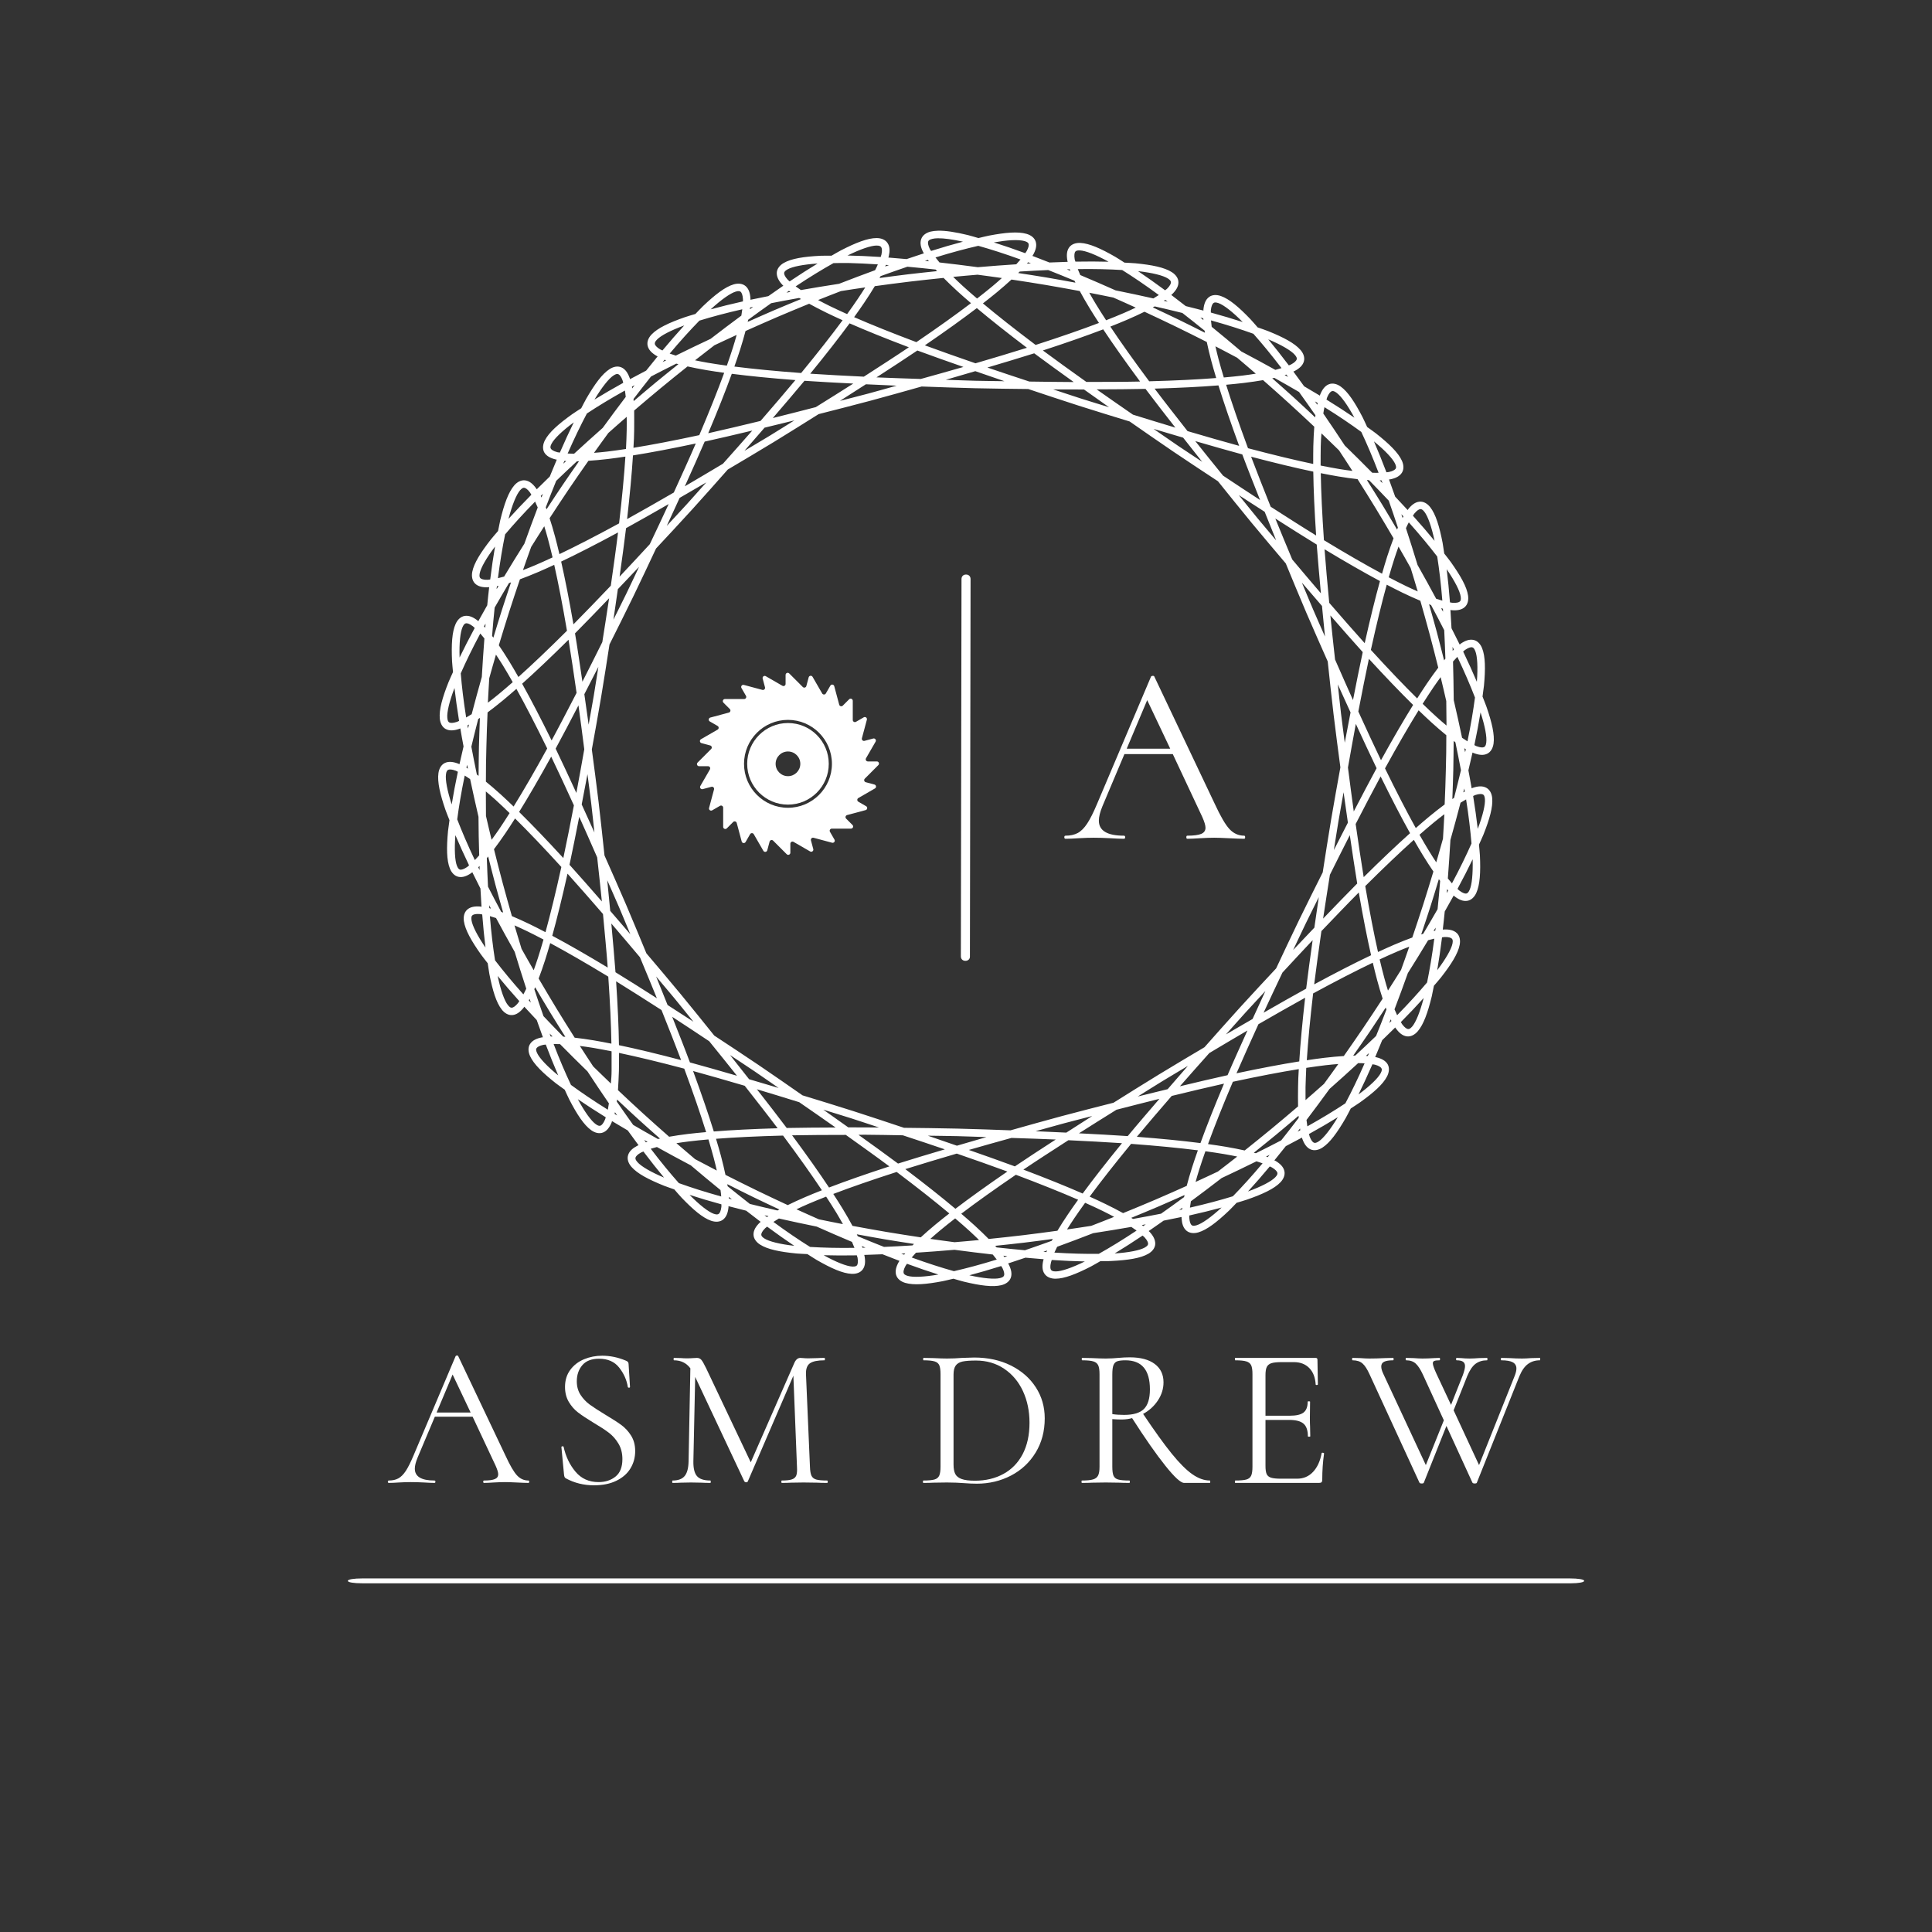 <?xml version="1.0" encoding="UTF-8" standalone="no"?> <svg xmlns="http://www.w3.org/2000/svg" xmlns:xlink="http://www.w3.org/1999/xlink" version="1.1" width="500" height="500" viewBox="0 0 500 500" xml:space="preserve"><rect x="0" y="0" width="500" height="500" fill="#333333" stroke="none"/> <desc>Created with Fabric.js 3.6.3</desc> <defs> </defs> <g transform="matrix(3.078 0 0 3.078 250 196.274)"> <path style="stroke: none; stroke-width: 1; stroke-dasharray: none; stroke-linecap: butt; stroke-dashoffset: 0; stroke-linejoin: miter; stroke-miterlimit: 4; fill: rgb(255,255,255); fill-rule: nonzero; opacity: 1;" transform=" translate(-51.429, -1003.077)" d="m 49.064 958.71 c -0.222 0.006 -0.424 0.029 -0.604 0.072 c -0.362 0.088 -0.679 0.294 -0.797 0.629 c -0.118 0.334 -0.04 0.702 0.169 1.107 c 0.01 0.028 0.04 0.062 0.06 0.091 c -0.471 0.151 -0.965 0.319 -1.458 0.486 c -0.518 -0.046 -1.037 -0.093 -1.529 -0.129 c 0 -0.032 0.02 -0.071 0.03 -0.102 c 0.1 -0.441 0.1 -0.818 -0.1 -1.115 c -0.193 -0.297 -0.551 -0.422 -0.924 -0.422 c -0.744 0 -1.732 0.384 -2.988 1.029 c -0.243 0.125 -0.536 0.306 -0.797 0.451 c -0.299 0.006 -0.645 -0.006 -0.919 0.008 c -1.409 0.07 -2.455 0.232 -3.1 0.604 c -0.323 0.186 -0.569 0.471 -0.588 0.825 c -0.01 0.354 0.165 0.684 0.472 1.015 c 0.02 0.023 0.06 0.049 0.08 0.072 c -0.41 0.278 -0.836 0.579 -1.261 0.878 c -0.511 0.102 -1.021 0.202 -1.504 0.306 c 0 -0.033 0 -0.076 0 -0.107 c -0.03 -0.451 -0.139 -0.812 -0.408 -1.042 c -0.27 -0.23 -0.647 -0.25 -1.005 -0.145 c -0.715 0.21 -1.554 0.857 -2.577 1.829 c -0.197 0.189 -0.429 0.445 -0.639 0.658 c -0.285 0.089 -0.62 0.179 -0.877 0.269 c -1.334 0.464 -2.292 0.914 -2.806 1.453 c -0.257 0.27 -0.412 0.611 -0.331 0.956 c 0.08 0.345 0.351 0.61 0.739 0.841 c 0.03 0.017 0.07 0.032 0.1 0.048 c -0.315 0.382 -0.641 0.789 -0.964 1.195 c -0.462 0.242 -0.924 0.483 -1.359 0.72 c 0 -0.031 -0.01 -0.073 -0.03 -0.102 c -0.154 -0.425 -0.364 -0.741 -0.688 -0.886 c -0.323 -0.145 -0.688 -0.057 -1.001 0.145 c -0.627 0.403 -1.249 1.26 -1.958 2.482 c -0.136 0.236 -0.285 0.546 -0.426 0.808 c -0.249 0.167 -0.545 0.345 -0.768 0.505 c -1.148 0.821 -1.94 1.521 -2.282 2.184 c -0.171 0.331 -0.226 0.707 -0.06 1.015 c 0.176 0.308 0.51 0.484 0.948 0.596 c 0.03 0.008 0.08 0.011 0.108 0.019 c -0.194 0.455 -0.392 0.939 -0.589 1.421 c -0.374 0.361 -0.747 0.725 -1.097 1.075 c -0.01 -0.028 -0.04 -0.068 -0.06 -0.094 c -0.267 -0.365 -0.556 -0.61 -0.907 -0.658 c -0.351 -0.048 -0.68 0.14 -0.923 0.422 c -0.488 0.563 -0.844 1.562 -1.179 2.933 c -0.06 0.266 -0.121 0.607 -0.183 0.9 c -0.191 0.229 -0.424 0.483 -0.593 0.698 c -0.87 1.112 -1.435 2.008 -1.576 2.74 c -0.07 0.366 -0.01 0.74 0.239 0.986 c 0.254 0.246 0.625 0.324 1.077 0.309 c 0.03 0 0.07 -0.011 0.106 -0.013 c -0.06 0.491 -0.11 1.009 -0.163 1.526 c -0.257 0.453 -0.514 0.906 -0.752 1.34 c -0.03 -0.021 -0.06 -0.053 -0.08 -0.072 c -0.359 -0.275 -0.705 -0.426 -1.055 -0.373 c -0.35 0.053 -0.61 0.324 -0.766 0.663 c -0.309 0.678 -0.37 1.735 -0.305 3.145 c 0.01 0.273 0.06 0.616 0.08 0.913 c -0.12 0.275 -0.272 0.586 -0.374 0.841 c -0.522 1.312 -0.808 2.331 -0.737 3.073 c 0.04 0.371 0.19 0.714 0.504 0.878 c 0.314 0.164 0.693 0.134 1.122 -0.01 c 0.03 -0.01 0.07 -0.032 0.1 -0.043 c 0.08 0.488 0.176 1.002 0.272 1.515 c -0.12 0.506 -0.238 1.013 -0.344 1.496 c -0.03 -0.013 -0.06 -0.037 -0.1 -0.048 c -0.421 -0.162 -0.798 -0.211 -1.12 -0.062 c -0.32 0.149 -0.494 0.483 -0.547 0.851 c -0.106 0.738 0.134 1.77 0.593 3.105 c 0.09 0.259 0.227 0.577 0.333 0.857 c -0.03 0.296 -0.09 0.636 -0.121 0.908 c -0.131 1.406 -0.121 2.464 0.156 3.156 c 0.138 0.346 0.386 0.632 0.733 0.701 c 0.347 0.069 0.7 -0.065 1.071 -0.322 c 0.03 -0.018 0.06 -0.05 0.08 -0.07 c 0.216 0.444 0.452 0.909 0.686 1.373 c 0.03 0.52 0.06 1.042 0.09 1.536 c -0.03 0 -0.08 -0.016 -0.107 -0.019 c -0.451 -0.037 -0.824 0.021 -1.09 0.255 c -0.267 0.234 -0.338 0.604 -0.285 0.972 c 0.106 0.738 0.626 1.661 1.442 2.812 c 0.158 0.224 0.38 0.489 0.561 0.728 c 0.05 0.295 0.09 0.637 0.14 0.905 c 0.269 1.386 0.578 2.401 1.039 2.987 c 0.229 0.293 0.546 0.496 0.899 0.465 c 0.352 -0.031 0.652 -0.261 0.937 -0.612 c 0.02 -0.025 0.04 -0.065 0.06 -0.091 c 0.333 0.365 0.691 0.744 1.047 1.123 c 0.173 0.491 0.346 0.984 0.518 1.448 c -0.03 0.01 -0.08 0.01 -0.107 0.013 c -0.442 0.091 -0.785 0.254 -0.974 0.553 c -0.19 0.299 -0.153 0.674 0 1.013 c 0.309 0.678 1.066 1.416 2.174 2.291 c 0.214 0.169 0.501 0.36 0.741 0.537 c 0.129 0.271 0.263 0.591 0.39 0.835 c 0.648 1.254 1.232 2.138 1.838 2.571 c 0.304 0.216 0.664 0.323 0.994 0.193 c 0.329 -0.13 0.554 -0.437 0.727 -0.854 c 0.01 -0.029 0.01 -0.072 0.03 -0.102 c 0.423 0.257 0.873 0.521 1.322 0.784 c 0.305 0.422 0.611 0.844 0.907 1.241 c -0.03 0.015 -0.07 0.028 -0.1 0.043 c -0.399 0.212 -0.684 0.462 -0.782 0.803 c -0.1 0.341 0.04 0.693 0.287 0.975 c 0.488 0.563 1.424 1.058 2.734 1.585 c 0.254 0.102 0.585 0.206 0.866 0.309 c 0.199 0.222 0.416 0.488 0.605 0.685 c 0.976 1.02 1.783 1.706 2.486 1.95 c 0.352 0.122 0.73 0.123 1.009 -0.094 c 0.28 -0.217 0.408 -0.574 0.457 -1.023 c 0 -0.031 0 -0.075 0 -0.107 c 0.477 0.127 0.983 0.253 1.487 0.379 c 0.411 0.319 0.823 0.64 1.219 0.938 c -0.02 0.022 -0.06 0.045 -0.08 0.067 c -0.323 0.316 -0.524 0.637 -0.521 0.991 c 0 0.354 0.237 0.653 0.55 0.854 c 0.627 0.403 1.664 0.613 3.069 0.749 c 0.271 0.026 0.615 0.032 0.912 0.051 c 0.256 0.158 0.541 0.355 0.779 0.492 c 1.224 0.704 2.191 1.133 2.935 1.168 c 0.372 0.018 0.735 -0.089 0.942 -0.376 c 0.207 -0.287 0.23 -0.664 0.15 -1.109 c 0 -0.032 -0.02 -0.072 -0.03 -0.105 c 0.495 -0.012 1.015 -0.035 1.535 -0.056 c 0.484 0.19 0.969 0.383 1.431 0.556 c -0.02 0.028 -0.04 0.061 -0.06 0.089 c -0.221 0.394 -0.323 0.759 -0.221 1.099 c 0.103 0.339 0.411 0.558 0.768 0.663 c 0.715 0.21 1.769 0.12 3.154 -0.145 c 0.269 -0.051 0.601 -0.142 0.892 -0.207 c 0.289 0.08 0.617 0.186 0.884 0.25 c 1.372 0.33 2.422 0.471 3.146 0.295 c 0.362 -0.088 0.679 -0.294 0.798 -0.629 c 0.117 -0.334 0.03 -0.702 -0.17 -1.107 c -0.01 -0.028 -0.04 -0.062 -0.06 -0.091 c 0.471 -0.151 0.966 -0.319 1.458 -0.486 c 0.519 0.046 1.037 0.093 1.53 0.129 c 0 0.032 -0.02 0.071 -0.03 0.102 c -0.101 0.441 -0.1 0.818 0.1 1.115 c 0.194 0.297 0.552 0.422 0.924 0.422 c 0.745 0 1.732 -0.384 2.988 -1.029 c 0.244 -0.125 0.536 -0.306 0.797 -0.451 c 0.3 -0.01 0.646 0.01 0.919 -0.01 c 1.409 -0.07 2.455 -0.232 3.101 -0.604 c 0.322 -0.186 0.568 -0.471 0.587 -0.825 c 0.01 -0.354 -0.165 -0.684 -0.472 -1.015 c -0.02 -0.023 -0.06 -0.049 -0.08 -0.072 c 0.409 -0.278 0.835 -0.579 1.261 -0.878 c 0.51 -0.102 1.021 -0.202 1.504 -0.306 c 0 0.033 0 0.076 0 0.107 c 0.03 0.451 0.139 0.812 0.408 1.042 c 0.269 0.23 0.646 0.25 1.004 0.145 c 0.715 -0.21 1.554 -0.857 2.577 -1.829 c 0.198 -0.189 0.429 -0.445 0.639 -0.658 c 0.286 -0.089 0.62 -0.178 0.878 -0.269 c 1.333 -0.464 2.291 -0.914 2.806 -1.453 c 0.256 -0.27 0.412 -0.611 0.33 -0.956 c -0.08 -0.345 -0.351 -0.612 -0.739 -0.843 c -0.02 -0.016 -0.07 -0.03 -0.1 -0.046 c 0.314 -0.381 0.638 -0.789 0.961 -1.195 c 0.462 -0.242 0.923 -0.483 1.358 -0.72 c 0.01 0.031 0.01 0.073 0.03 0.102 c 0.154 0.425 0.362 0.741 0.686 0.886 c 0.323 0.145 0.69 0.056 1.003 -0.145 c 0.627 -0.403 1.25 -1.26 1.958 -2.482 c 0.137 -0.236 0.285 -0.546 0.427 -0.809 c 0.248 -0.167 0.544 -0.345 0.767 -0.505 c 1.148 -0.821 1.941 -1.524 2.282 -2.187 c 0.171 -0.331 0.226 -0.705 0.06 -1.013 c -0.175 -0.308 -0.51 -0.487 -0.948 -0.599 c -0.03 -0.01 -0.07 -0.01 -0.107 -0.016 c 0.194 -0.455 0.391 -0.939 0.588 -1.421 c 0.373 -0.361 0.748 -0.723 1.098 -1.072 c 0.01 0.027 0.03 0.066 0.06 0.091 c 0.266 0.364 0.556 0.61 0.907 0.658 c 0.351 0.048 0.68 -0.143 0.923 -0.424 c 0.488 -0.563 0.844 -1.559 1.179 -2.93 c 0.06 -0.266 0.121 -0.607 0.183 -0.9 c 0.192 -0.229 0.425 -0.483 0.593 -0.698 c 0.871 -1.112 1.432 -2.008 1.573 -2.74 c 0.07 -0.366 0.02 -0.74 -0.236 -0.986 c -0.255 -0.246 -0.625 -0.324 -1.076 -0.309 c -0.03 0 -0.08 0.011 -0.108 0.013 c 0.06 -0.491 0.111 -1.009 0.164 -1.526 c 0.257 -0.453 0.514 -0.906 0.752 -1.34 c 0.02 0.021 0.06 0.053 0.08 0.072 c 0.359 0.275 0.705 0.426 1.055 0.373 c 0.351 -0.053 0.611 -0.325 0.765 -0.663 c 0.31 -0.678 0.371 -1.737 0.306 -3.148 c -0.01 -0.273 -0.06 -0.615 -0.08 -0.913 c 0.12 -0.274 0.272 -0.584 0.374 -0.838 c 0.522 -1.312 0.809 -2.331 0.738 -3.073 c -0.03 -0.371 -0.194 -0.714 -0.507 -0.878 c -0.314 -0.165 -0.691 -0.134 -1.12 0.01 c -0.03 0.01 -0.07 0.032 -0.1 0.043 c -0.08 -0.487 -0.18 -0.999 -0.274 -1.51 c 0.12 -0.507 0.241 -1.015 0.347 -1.499 c 0.03 0.012 0.06 0.034 0.1 0.046 c 0.422 0.162 0.798 0.211 1.119 0.062 c 0.322 -0.149 0.495 -0.485 0.549 -0.854 c 0.105 -0.738 -0.135 -1.767 -0.594 -3.102 c -0.09 -0.259 -0.227 -0.577 -0.333 -0.857 c 0.03 -0.296 0.09 -0.636 0.12 -0.908 c 0.132 -1.406 0.121 -2.467 -0.155 -3.159 c -0.138 -0.346 -0.386 -0.629 -0.733 -0.698 c -0.348 -0.069 -0.7 0.065 -1.072 0.322 c -0.02 0.018 -0.06 0.05 -0.08 0.07 c -0.217 -0.444 -0.452 -0.909 -0.688 -1.373 c -0.03 -0.52 -0.06 -1.042 -0.09 -1.536 c 0.03 0 0.07 0.016 0.105 0.019 c 0.45 0.037 0.827 -0.021 1.092 -0.255 c 0.267 -0.234 0.338 -0.606 0.285 -0.975 c -0.106 -0.738 -0.628 -1.658 -1.444 -2.81 c -0.158 -0.223 -0.378 -0.487 -0.559 -0.725 c -0.05 -0.296 -0.09 -0.639 -0.139 -0.908 c -0.27 -1.386 -0.579 -2.401 -1.039 -2.987 c -0.23 -0.293 -0.547 -0.496 -0.899 -0.465 c -0.354 0.031 -0.654 0.261 -0.938 0.613 c -0.02 0.025 -0.04 0.065 -0.06 0.091 c -0.334 -0.366 -0.693 -0.746 -1.05 -1.125 c -0.173 -0.49 -0.347 -0.982 -0.519 -1.445 c 0.04 -0.01 0.08 -0.01 0.11 -0.013 c 0.443 -0.091 0.783 -0.254 0.973 -0.553 c 0.189 -0.299 0.154 -0.676 0 -1.015 c -0.31 -0.678 -1.067 -1.416 -2.175 -2.291 c -0.215 -0.17 -0.503 -0.362 -0.744 -0.54 c -0.128 -0.27 -0.263 -0.587 -0.389 -0.83 c -0.65 -1.254 -1.23 -2.138 -1.837 -2.571 c -0.302 -0.216 -0.666 -0.323 -0.995 -0.193 c -0.33 0.13 -0.552 0.437 -0.725 0.854 c -0.01 0.029 -0.02 0.072 -0.03 0.102 c -0.423 -0.257 -0.874 -0.521 -1.323 -0.784 c -0.305 -0.422 -0.61 -0.845 -0.906 -1.241 c 0.03 -0.015 0.07 -0.028 0.1 -0.043 c 0.399 -0.212 0.683 -0.462 0.781 -0.803 c 0.1 -0.341 -0.04 -0.694 -0.287 -0.975 c -0.488 -0.563 -1.423 -1.058 -2.733 -1.585 c -0.253 -0.102 -0.584 -0.206 -0.865 -0.309 c -0.199 -0.223 -0.417 -0.49 -0.606 -0.688 c -0.976 -1.02 -1.782 -1.703 -2.486 -1.947 c -0.352 -0.122 -0.729 -0.123 -1.009 0.094 c -0.28 0.217 -0.408 0.574 -0.457 1.023 c 0 0.031 0 0.075 0 0.107 c -0.478 -0.127 -0.983 -0.253 -1.488 -0.379 c -0.41 -0.319 -0.823 -0.64 -1.218 -0.937 c 0.02 -0.022 0.06 -0.045 0.08 -0.067 c 0.322 -0.316 0.526 -0.637 0.524 -0.991 c 0 -0.354 -0.237 -0.653 -0.55 -0.854 c -0.627 -0.403 -1.665 -0.613 -3.069 -0.749 c -0.273 -0.026 -0.617 -0.034 -0.916 -0.054 c -0.254 -0.157 -0.538 -0.352 -0.776 -0.489 c -1.223 -0.704 -2.19 -1.133 -2.934 -1.168 c -0.372 -0.018 -0.735 0.089 -0.942 0.376 c -0.208 0.287 -0.23 0.664 -0.151 1.109 c 0 0.031 0.02 0.072 0.03 0.105 c -0.495 0.012 -1.017 0.035 -1.537 0.056 c -0.484 -0.19 -0.97 -0.382 -1.433 -0.556 c 0.01 -0.028 0.05 -0.061 0.06 -0.089 c 0.22 -0.394 0.322 -0.759 0.22 -1.099 c -0.102 -0.339 -0.41 -0.559 -0.768 -0.663 c -0.715 -0.21 -1.768 -0.12 -3.155 0.145 c -0.268 0.051 -0.602 0.141 -0.894 0.207 c -0.288 -0.079 -0.617 -0.186 -0.882 -0.25 c -1.03 -0.248 -1.876 -0.387 -2.54 -0.368 z m 0 0.634 c 0.502 -0.008 1.238 0.093 2.108 0.287 c -0.833 0.219 -1.729 0.481 -2.679 0.779 c -0.03 -0.054 -0.08 -0.122 -0.109 -0.172 c -0.161 -0.326 -0.168 -0.527 -0.137 -0.618 c 0.03 -0.091 0.107 -0.166 0.352 -0.226 c 0.123 -0.03 0.279 -0.048 0.465 -0.051 z m 6.18 0.164 c 0.486 -0.026 0.864 0.003 1.106 0.072 c 0.243 0.071 0.316 0.147 0.344 0.239 c 0.03 0.092 0.01 0.295 -0.169 0.612 c -0.03 0.049 -0.08 0.114 -0.116 0.167 c -0.936 -0.343 -1.818 -0.647 -2.639 -0.905 c 0.555 -0.096 1.059 -0.164 1.474 -0.185 z m -11.34 0.449 c 0.253 -0 0.342 0.054 0.394 0.134 c 0.06 0.081 0.1 0.279 0.02 0.634 c -0.02 0.054 -0.05 0.133 -0.06 0.193 c -0.998 -0.065 -1.93 -0.107 -2.792 -0.124 c 1.097 -0.541 1.98 -0.838 2.449 -0.838 z m 8.561 0.022 c 1.058 0.296 2.231 0.671 3.549 1.15 c -0.107 0.127 -0.225 0.26 -0.359 0.403 c -1.054 0.068 -2.127 0.149 -3.233 0.244 c -1.1 -0.148 -2.17 -0.279 -3.221 -0.398 c -0.127 -0.15 -0.238 -0.289 -0.338 -0.422 c 1.342 -0.416 2.531 -0.732 3.602 -0.978 z m 8.551 0.387 c 0.468 0.022 1.332 0.359 2.401 0.951 c -0.86 -0.025 -1.794 -0.025 -2.79 -0.008 c -0.01 -0.061 -0.05 -0.141 -0.06 -0.196 c -0.06 -0.358 -0.01 -0.553 0.04 -0.631 c 0.06 -0.078 0.151 -0.128 0.402 -0.116 z m -12.8 0.795 c 0.03 0.037 0.06 0.08 0.09 0.118 c -0.108 -0.011 -0.223 -0.026 -0.33 -0.038 c 0.08 -0.025 0.162 -0.056 0.239 -0.081 z m 8.435 0.201 c 0.08 0.028 0.16 0.062 0.237 0.091 c -0.109 0.006 -0.226 0.015 -0.336 0.022 c 0.03 -0.036 0.07 -0.077 0.1 -0.113 z m -15.099 0.062 c 0.758 0.016 1.597 0.061 2.465 0.115 c -0.06 0.153 -0.142 0.314 -0.232 0.489 c -0.99 0.362 -1.997 0.742 -3.031 1.144 c -1.098 0.168 -2.162 0.344 -3.205 0.526 c -0.164 -0.107 -0.309 -0.21 -0.443 -0.309 c 1.17 -0.777 2.221 -1.418 3.179 -1.955 c 0.419 -0.006 0.8 -0.021 1.267 -0.011 z m -2.601 0.043 c -0.737 0.445 -1.523 0.95 -2.352 1.504 c -0.05 -0.044 -0.115 -0.096 -0.153 -0.137 c -0.248 -0.267 -0.311 -0.457 -0.307 -0.553 c 0 -0.096 0.06 -0.191 0.275 -0.317 c 0.405 -0.234 1.316 -0.417 2.537 -0.497 z m 5.742 0.115 c 0.08 0.006 0.169 0.015 0.251 0.022 c -0.102 0.036 -0.21 0.079 -0.312 0.115 c 0.02 -0.043 0.05 -0.095 0.06 -0.137 z m 1.804 0.153 c 0.771 0.07 1.561 0.149 2.376 0.239 c 0.04 0.041 0.09 0.089 0.127 0.132 c -0.808 0.086 -1.616 0.169 -2.427 0.266 c -0.811 0.097 -1.613 0.207 -2.416 0.314 c 0.03 -0.05 0.06 -0.11 0.09 -0.158 c 0.771 -0.28 1.521 -0.543 2.252 -0.792 z m 14.331 0.201 c 1.405 -0.021 2.636 0.012 3.733 0.078 c 0.931 0.583 1.951 1.272 3.081 2.103 c -0.138 0.092 -0.29 0.185 -0.459 0.285 c -1.032 -0.232 -2.087 -0.457 -3.175 -0.677 c -1.012 -0.451 -1.998 -0.878 -2.97 -1.287 c -0.08 -0.181 -0.15 -0.346 -0.21 -0.502 z m -0.676 0.013 c 0.01 0.042 0.03 0.094 0.06 0.137 c -0.1 -0.042 -0.206 -0.088 -0.305 -0.129 c 0.08 -0.003 0.171 -0.006 0.252 -0.008 z m -1.809 0.067 c 0.718 0.283 1.453 0.581 2.208 0.897 c 0.02 0.05 0.06 0.112 0.08 0.164 c -0.799 -0.145 -1.597 -0.294 -2.402 -0.43 c -0.807 -0.136 -1.608 -0.257 -2.412 -0.381 c 0.04 -0.04 0.09 -0.084 0.131 -0.124 c 0.822 -0.051 1.616 -0.093 2.391 -0.126 z m 7.549 0.091 c 1.213 0.138 2.116 0.365 2.51 0.618 c 0.212 0.137 0.257 0.231 0.258 0.328 c 0 0.096 -0.07 0.285 -0.33 0.54 c -0.04 0.039 -0.111 0.085 -0.159 0.126 c -0.801 -0.592 -1.565 -1.132 -2.279 -1.612 z m -13.488 0.301 c 0.68 0.092 1.352 0.177 2.042 0.279 c -0.258 0.23 -0.518 0.462 -0.826 0.717 c -0.381 0.315 -0.804 0.653 -1.261 1.007 c -0.44 -0.375 -0.849 -0.734 -1.214 -1.066 c -0.296 -0.27 -0.546 -0.512 -0.795 -0.755 c 0.695 -0.069 1.37 -0.123 2.054 -0.183 z m -2.862 0.269 c 0.348 0.351 0.73 0.723 1.181 1.134 c 0.34 0.31 0.723 0.644 1.125 0.989 c -1.255 0.953 -2.778 2.044 -4.591 3.277 c -2.052 -0.772 -3.79 -1.47 -5.235 -2.101 c 0.309 -0.429 0.602 -0.847 0.859 -1.228 c 0.341 -0.504 0.627 -0.955 0.881 -1.378 c 0.958 -0.13 1.919 -0.26 2.886 -0.376 c 0.968 -0.116 1.932 -0.217 2.894 -0.317 z m 5.71 0.137 c 0.958 0.145 1.917 0.292 2.878 0.454 c 0.961 0.162 1.914 0.338 2.865 0.513 c 0.235 0.435 0.497 0.898 0.814 1.418 c 0.238 0.392 0.512 0.822 0.799 1.265 c -1.472 0.561 -3.241 1.175 -5.326 1.848 c -1.751 -1.319 -3.221 -2.48 -4.43 -3.492 c 0.416 -0.324 0.815 -0.64 1.169 -0.932 c 0.468 -0.388 0.869 -0.741 1.231 -1.074 z m -12.296 0.661 c -0.184 0.295 -0.372 0.589 -0.596 0.921 c -0.276 0.41 -0.587 0.855 -0.926 1.324 c -0.528 -0.236 -1.022 -0.466 -1.465 -0.682 c -0.361 -0.175 -0.669 -0.339 -0.975 -0.502 c 0.648 -0.262 1.28 -0.503 1.92 -0.752 c 0.679 -0.104 1.349 -0.212 2.042 -0.309 z m -6.413 0.29 c 0.03 0.029 0.08 0.06 0.123 0.089 c -0.109 0.02 -0.225 0.039 -0.333 0.059 c 0.07 -0.047 0.142 -0.102 0.21 -0.148 z m -4.205 0.022 c 0.06 0.006 0.111 0.028 0.148 0.059 c 0.07 0.062 0.166 0.241 0.188 0.604 c 0 0.055 0 0.139 0 0.201 c -0.975 0.219 -1.883 0.442 -2.714 0.669 c 0.9 -0.828 1.664 -1.361 2.112 -1.493 c 0.122 -0.036 0.207 -0.046 0.272 -0.04 z m 29.457 0.137 c 0.688 0.13 1.353 0.27 2.027 0.406 c 0.626 0.28 1.245 0.551 1.879 0.843 c -0.313 0.148 -0.631 0.296 -0.998 0.454 c -0.454 0.195 -0.955 0.399 -1.493 0.61 c -0.316 -0.484 -0.608 -0.942 -0.864 -1.365 c -0.209 -0.342 -0.381 -0.645 -0.551 -0.948 z m -24.391 0.438 c 0.05 0.029 0.108 0.062 0.156 0.091 c -0.75 0.31 -1.502 0.616 -2.252 0.937 c -0.751 0.322 -1.491 0.653 -2.234 0.983 c 0.01 -0.056 0.03 -0.123 0.04 -0.177 c 0.66 -0.485 1.303 -0.949 1.933 -1.394 c 0.761 -0.151 1.544 -0.297 2.355 -0.441 z m 30.781 0.158 c 0.06 0.048 0.133 0.104 0.198 0.153 c -0.104 -0.025 -0.216 -0.051 -0.322 -0.075 c 0.03 -0.026 0.09 -0.052 0.124 -0.078 z m 4.198 0.22 c 0.06 -0.003 0.152 0.012 0.272 0.054 c 0.442 0.153 1.179 0.722 2.04 1.593 c -0.82 -0.266 -1.716 -0.533 -2.679 -0.798 c 0 -0.063 0 -0.148 0 -0.204 c 0.04 -0.362 0.141 -0.535 0.217 -0.594 c 0.04 -0.029 0.08 -0.049 0.148 -0.051 z m -34.141 0.107 c 0.432 0.239 0.905 0.488 1.453 0.755 c 0.412 0.201 0.876 0.417 1.358 0.634 c -0.936 1.269 -2.093 2.743 -3.485 4.437 c -2.186 -0.162 -4.051 -0.345 -5.614 -0.543 c 0.175 -0.499 0.342 -0.981 0.481 -1.418 c 0.185 -0.581 0.331 -1.094 0.456 -1.571 c 0.884 -0.395 1.768 -0.79 2.664 -1.174 c 0.896 -0.384 1.792 -0.753 2.687 -1.12 z m 29.057 0.226 c 0.799 0.182 1.572 0.364 2.322 0.551 c 0.611 0.475 1.233 0.97 1.871 1.488 c 0 0.054 0.02 0.122 0.03 0.177 c -0.727 -0.365 -1.45 -0.731 -2.185 -1.088 c -0.735 -0.357 -1.469 -0.699 -2.204 -1.045 c 0.05 -0.027 0.113 -0.056 0.161 -0.083 z m -33.771 0.04 c -0.09 0.064 -0.181 0.134 -0.269 0.199 c 0 -0.047 0.02 -0.103 0.02 -0.148 c 0.08 -0.017 0.167 -0.034 0.247 -0.051 z m 18.812 0.102 c 1.156 0.973 2.562 2.087 4.212 3.336 c -1.282 0.407 -2.81 0.857 -4.326 1.305 c -1.49 -0.519 -2.994 -1.042 -4.255 -1.51 c 1.709 -1.17 3.167 -2.215 4.369 -3.132 z m -19.72 0.097 c -0.02 0.165 -0.05 0.341 -0.08 0.535 c -0.849 0.627 -1.708 1.275 -2.585 1.953 c -1.007 0.471 -1.978 0.938 -2.926 1.408 c -0.188 -0.057 -0.357 -0.112 -0.514 -0.169 c 0.904 -1.076 1.732 -1.986 2.5 -2.772 c 1.049 -0.323 2.239 -0.643 3.608 -0.954 z m 33.817 0.21 c 0.876 0.409 1.755 0.82 2.63 1.246 c 0.878 0.426 1.745 0.861 2.608 1.297 c 0.102 0.483 0.221 1.001 0.379 1.59 c 0.118 0.444 0.262 0.933 0.413 1.44 c -1.572 0.123 -3.443 0.216 -5.635 0.274 c -1.309 -1.758 -2.394 -3.287 -3.268 -4.599 c 0.493 -0.194 0.966 -0.385 1.388 -0.567 c 0.56 -0.241 1.042 -0.464 1.485 -0.682 z m 4.701 0.489 c 0.08 0.021 0.164 0.041 0.242 0.062 c 0 0.045 0.01 0.101 0.01 0.148 c -0.09 -0.068 -0.172 -0.143 -0.255 -0.21 z m 0.894 0.239 c 1.353 0.376 2.525 0.75 3.56 1.123 c 0.729 0.822 1.513 1.77 2.365 2.888 c -0.159 0.049 -0.328 0.1 -0.518 0.148 c -0.926 -0.514 -1.876 -1.028 -2.86 -1.547 c -0.844 -0.719 -1.672 -1.407 -2.491 -2.074 c -0.02 -0.194 -0.04 -0.372 -0.06 -0.537 z m -30.391 0.247 c 1.384 0.608 3.047 1.278 4.983 2.012 c -1.115 0.752 -2.456 1.614 -3.783 2.471 c -1.576 -0.078 -3.168 -0.157 -4.508 -0.25 c 1.309 -1.603 2.413 -3.015 3.308 -4.233 z m -13.902 0.175 c -0.582 0.635 -1.193 1.34 -1.833 2.106 c -0.06 -0.029 -0.137 -0.06 -0.186 -0.089 c -0.312 -0.186 -0.429 -0.349 -0.45 -0.443 c -0.02 -0.094 0 -0.199 0.176 -0.381 c 0.324 -0.339 1.145 -0.772 2.293 -1.193 z m 35.227 0.33 c 0.836 1.26 1.869 2.724 3.101 4.389 c -1.345 0.029 -2.937 0.029 -4.516 0.032 c -1.284 -0.918 -2.579 -1.843 -3.657 -2.646 c 1.968 -0.641 3.66 -1.235 5.072 -1.775 z m -30.821 0.47 c -0.09 0.334 -0.188 0.669 -0.309 1.05 c -0.149 0.471 -0.322 0.986 -0.515 1.531 c -0.574 -0.078 -1.11 -0.159 -1.598 -0.242 c -0.394 -0.067 -0.736 -0.137 -1.077 -0.207 c 0.549 -0.434 1.088 -0.846 1.63 -1.265 c 0.621 -0.29 1.233 -0.58 1.869 -0.868 z m 44.698 0.368 c 1.126 0.475 1.927 0.949 2.234 1.303 c 0.165 0.191 0.184 0.294 0.158 0.387 c -0.03 0.092 -0.152 0.253 -0.473 0.424 c -0.05 0.026 -0.13 0.052 -0.188 0.078 c -0.602 -0.795 -1.18 -1.53 -1.731 -2.192 z m -4.441 0.588 c 0.624 0.319 1.221 0.641 1.829 0.962 c 0.52 0.444 1.039 0.879 1.565 1.338 c -0.343 0.054 -0.688 0.108 -1.085 0.156 c -0.49 0.059 -1.029 0.113 -1.605 0.164 c -0.168 -0.554 -0.319 -1.075 -0.446 -1.553 c -0.103 -0.387 -0.18 -0.728 -0.258 -1.066 z m -25.062 0.352 c 1.148 0.429 2.531 0.91 3.874 1.383 c -1.099 0.32 -2.367 0.669 -3.587 1.01 c -1.266 -0.044 -2.581 -0.082 -3.726 -0.134 c 1.194 -0.777 2.425 -1.571 3.439 -2.259 z m 9.824 0.236 c 0.979 0.734 2.17 1.584 3.323 2.415 c -1.145 -0.003 -2.461 -0.024 -3.728 -0.04 c -1.201 -0.398 -2.45 -0.807 -3.53 -1.179 c 1.363 -0.408 2.768 -0.822 3.935 -1.195 z m -31.084 0.54 c 0.04 0.017 0.1 0.032 0.14 0.048 c -0.1 0.049 -0.202 0.099 -0.298 0.148 c 0.06 -0.063 0.107 -0.134 0.158 -0.196 z m 0.989 0.328 c 0.06 0.015 0.123 0.028 0.18 0.043 c -0.634 0.509 -1.268 1.016 -1.899 1.536 c -0.629 0.52 -1.246 1.048 -1.866 1.574 c 0 -0.056 0 -0.125 -0.01 -0.18 c 0.499 -0.655 0.988 -1.283 1.471 -1.891 c 0.684 -0.357 1.39 -0.718 2.124 -1.082 z m 0.944 0.234 c 0.482 0.107 1.006 0.213 1.605 0.314 c 0.454 0.077 0.956 0.15 1.48 0.223 c -0.541 1.481 -1.236 3.222 -2.094 5.241 c -2.142 0.461 -3.981 0.813 -5.535 1.064 c 0.03 -0.528 0.06 -1.037 0.06 -1.496 c 0.01 -0.609 0 -1.145 0 -1.639 c 0.736 -0.627 1.475 -1.254 2.226 -1.875 c 0.751 -0.621 1.508 -1.228 2.263 -1.832 z m 24.2 0.4 c 0.796 0.276 1.586 0.552 2.448 0.843 c -0.849 -0.015 -1.565 -0.016 -2.466 -0.038 c -0.901 -0.022 -1.616 -0.056 -2.465 -0.081 c 0.874 -0.25 1.676 -0.487 2.483 -0.725 z m -20.476 0.22 c 1.499 0.193 3.284 0.371 5.348 0.529 c -0.858 1.035 -1.9 2.24 -2.932 3.435 c -1.535 0.37 -3.085 0.745 -4.398 1.034 c 0.805 -1.908 1.466 -3.577 1.982 -4.999 z m -9.689 0.022 c 0.06 -0.013 0.114 -0.004 0.158 0.016 c 0.09 0.039 0.229 0.184 0.352 0.526 c 0.01 0.052 0.03 0.136 0.05 0.196 c -0.874 0.484 -1.683 0.955 -2.416 1.407 c 0.63 -1.048 1.21 -1.775 1.605 -2.028 c 0.106 -0.068 0.185 -0.105 0.249 -0.118 z m 56.317 0.043 c 0.05 0.064 0.1 0.137 0.148 0.201 c -0.09 -0.053 -0.196 -0.108 -0.291 -0.161 c 0.04 -0.014 0.101 -0.025 0.143 -0.04 z m -1.009 0.279 c 0.717 0.4 1.407 0.794 2.075 1.185 c 0.452 0.628 0.91 1.279 1.378 1.955 c 0 0.054 -0.01 0.124 -0.02 0.18 c -0.593 -0.555 -1.183 -1.11 -1.787 -1.66 c -0.605 -0.55 -1.214 -1.086 -1.823 -1.625 c 0.06 -0.012 0.123 -0.022 0.177 -0.035 z m -0.951 0.188 c 0.725 0.639 1.451 1.281 2.172 1.937 c 0.721 0.655 1.43 1.318 2.135 1.98 c -0.04 0.492 -0.06 1.026 -0.08 1.636 c -0.01 0.459 -0.01 0.968 -0.01 1.496 c -1.542 -0.325 -3.364 -0.762 -5.482 -1.324 c -0.761 -2.057 -1.37 -3.83 -1.839 -5.335 c 0.526 -0.048 1.031 -0.098 1.487 -0.153 c 0.605 -0.073 1.133 -0.152 1.619 -0.236 z m -38.557 0.056 c 1.221 0.088 2.683 0.159 4.104 0.234 c -0.964 0.617 -2.082 1.311 -3.157 1.982 c -1.225 0.314 -2.497 0.644 -3.608 0.916 c 0.925 -1.08 1.881 -2.188 2.661 -3.132 z m 5.164 0.293 c 0.842 0.041 1.679 0.082 2.589 0.118 c -0.82 0.225 -1.508 0.427 -2.378 0.661 c -0.873 0.234 -1.57 0.402 -2.393 0.618 c 0.771 -0.487 1.475 -0.94 2.182 -1.397 z m -19.447 0.078 c -0.06 0.086 -0.134 0.181 -0.202 0.269 c 0 -0.046 -0.01 -0.103 -0.02 -0.148 c 0.07 -0.039 0.151 -0.082 0.222 -0.121 z m 49.09 0.016 c 0.447 1.444 1.029 3.141 1.742 5.085 c -1.297 -0.351 -2.826 -0.799 -4.341 -1.241 c -0.974 -1.244 -1.96 -2.497 -2.768 -3.572 c 2.068 -0.06 3.86 -0.15 5.367 -0.271 z m -24.952 0.094 c 1.467 0.05 2.84 0.106 4.476 0.145 c 1.636 0.039 3.014 0.048 4.483 0.067 c 1.393 0.462 2.695 0.904 4.252 1.402 c 1.558 0.498 2.875 0.895 4.277 1.327 c 1.208 0.837 2.333 1.628 3.689 2.546 c 1.355 0.918 2.509 1.668 3.734 2.479 c 0.924 1.143 1.778 2.219 2.819 3.481 c 1.042 1.262 1.937 2.307 2.884 3.43 c 0.564 1.357 1.082 2.632 1.726 4.137 c 0.645 1.505 1.209 2.76 1.801 4.104 c 0.159 1.46 0.298 2.828 0.492 4.454 c 0.194 1.627 0.381 2.992 0.572 4.451 c -0.259 1.446 -0.51 2.797 -0.782 4.411 c -0.271 1.612 -0.475 2.969 -0.703 4.419 c -0.657 1.317 -1.279 2.546 -1.995 4.021 c -0.715 1.473 -1.294 2.722 -1.922 4.051 c -0.999 1.076 -1.942 2.077 -3.042 3.288 c -1.1 1.211 -2.007 2.244 -2.983 3.341 c -1.262 0.752 -2.449 1.449 -3.846 2.302 c -1.397 0.851 -2.558 1.587 -3.802 2.364 c -1.424 0.365 -2.759 0.699 -4.341 1.123 c -1.581 0.424 -2.903 0.803 -4.318 1.198 c -1.466 -0.051 -2.839 -0.106 -4.475 -0.145 c -1.636 -0.039 -3.012 -0.048 -4.481 -0.067 c -1.394 -0.462 -2.697 -0.904 -4.255 -1.402 c -1.558 -0.498 -2.874 -0.895 -4.277 -1.327 c -1.208 -0.837 -2.333 -1.628 -3.689 -2.546 c -1.355 -0.918 -2.509 -1.668 -3.733 -2.479 c -0.924 -1.143 -1.778 -2.219 -2.82 -3.481 c -1.043 -1.264 -1.938 -2.309 -2.886 -3.433 c -0.564 -1.356 -1.082 -2.629 -1.726 -4.134 c -0.644 -1.503 -1.208 -2.756 -1.799 -4.099 c -0.159 -1.462 -0.297 -2.834 -0.492 -4.462 c -0.193 -1.627 -0.381 -2.99 -0.572 -4.448 c 0.26 -1.446 0.511 -2.797 0.782 -4.411 c 0.271 -1.612 0.476 -2.969 0.703 -4.419 c 0.657 -1.317 1.279 -2.546 1.995 -4.021 c 0.715 -1.472 1.292 -2.72 1.92 -4.048 c 0.999 -1.077 1.943 -2.079 3.044 -3.291 c 1.102 -1.212 2.009 -2.248 2.986 -3.347 c 1.261 -0.751 2.447 -1.445 3.844 -2.297 c 1.395 -0.851 2.554 -1.587 3.799 -2.364 c 1.424 -0.366 2.761 -0.698 4.344 -1.123 c 1.581 -0.424 2.903 -0.803 4.317 -1.198 z m 18.82 0.201 c 0.733 0.981 1.636 2.133 2.51 3.256 c -1.099 -0.326 -2.356 -0.717 -3.568 -1.091 c -1.039 -0.72 -2.12 -1.464 -3.053 -2.125 c 1.424 -0.007 2.887 -0.011 4.111 -0.04 z m -7.759 0.043 c 0.909 0.007 1.744 0.006 2.586 0.006 c 0.683 0.488 1.364 0.972 2.107 1.493 c -0.809 -0.254 -1.495 -0.454 -2.352 -0.728 c -0.858 -0.274 -1.533 -0.508 -2.341 -0.771 z m -36.015 0.094 c 0.03 0.164 0.05 0.342 0.07 0.537 c -0.639 0.842 -1.284 1.706 -1.936 2.606 c -0.831 0.735 -1.631 1.456 -2.408 2.173 c -0.196 -0.003 -0.374 -0.008 -0.539 -0.019 c 0.564 -1.287 1.103 -2.395 1.618 -3.366 c 0.917 -0.606 1.969 -1.247 3.196 -1.931 z m 59.584 0.051 c 0.06 0.016 0.138 0.056 0.242 0.129 c 0.381 0.272 0.93 1.025 1.511 2.103 c -0.712 -0.487 -1.499 -0.994 -2.348 -1.52 c 0.02 -0.06 0.04 -0.142 0.06 -0.193 c 0.14 -0.336 0.286 -0.475 0.375 -0.51 c 0.05 -0.018 0.1 -0.024 0.159 -0.008 z m -1.56 0.865 c 0.07 0.043 0.151 0.086 0.22 0.129 c -0.01 0.044 -0.01 0.101 -0.03 0.148 c -0.06 -0.09 -0.128 -0.187 -0.19 -0.277 z m 0.795 0.483 c 1.192 0.742 2.211 1.433 3.098 2.082 c 0.469 0.994 0.953 2.126 1.455 3.438 c -0.167 0.003 -0.343 0.003 -0.539 -0.006 c -0.743 -0.753 -1.507 -1.514 -2.304 -2.289 c -0.608 -0.928 -1.209 -1.821 -1.807 -2.691 c 0.03 -0.195 0.06 -0.371 0.1 -0.535 z m -58.667 0.806 c 0 0.347 0.01 0.696 0 1.096 c -0.01 0.494 -0.03 1.036 -0.06 1.614 c -0.571 0.087 -1.11 0.162 -1.6 0.22 c -0.396 0.047 -0.744 0.076 -1.09 0.105 c 0.403 -0.571 0.805 -1.117 1.208 -1.673 c 0.514 -0.454 1.02 -0.906 1.549 -1.362 z m 14.101 0.306 c -0.721 0.445 -1.319 0.83 -2.086 1.297 c -0.769 0.469 -1.389 0.825 -2.116 1.262 c 0.599 -0.681 1.145 -1.312 1.694 -1.947 c 0.817 -0.197 1.628 -0.392 2.508 -0.612 z m -18.552 0.167 c -0.38 0.774 -0.771 1.625 -1.17 2.541 c -0.06 -0.012 -0.148 -0.018 -0.201 -0.032 c -0.353 -0.09 -0.509 -0.217 -0.556 -0.301 c -0.05 -0.084 -0.06 -0.189 0.06 -0.414 c 0.215 -0.417 0.882 -1.066 1.866 -1.794 z m 48.752 0.548 c 0.871 0.263 1.675 0.499 2.483 0.736 c 0.52 0.662 1.036 1.32 1.603 2.031 c -0.707 -0.473 -1.31 -0.859 -2.057 -1.365 c -0.745 -0.505 -1.328 -0.922 -2.029 -1.402 z m -33.742 0.14 c -0.75 0.863 -1.626 1.843 -2.466 2.788 c -1.089 0.647 -2.216 1.324 -3.206 1.899 c 0.584 -1.298 1.188 -2.631 1.669 -3.758 c 1.197 -0.26 2.619 -0.601 4.003 -0.929 z m 47.85 0.231 c 0.508 0.481 0.99 0.954 1.482 1.432 c 0.376 0.575 0.752 1.139 1.128 1.73 c -0.345 -0.045 -0.69 -0.09 -1.085 -0.156 c -0.487 -0.082 -1.021 -0.182 -1.589 -0.295 c 0 -0.579 0 -1.12 0.01 -1.614 c 0.01 -0.4 0.03 -0.749 0.06 -1.096 z m -10.604 0.655 c 1.366 0.394 2.771 0.804 3.954 1.12 c 0.427 1.148 0.971 2.508 1.493 3.833 c -0.962 -0.621 -2.056 -1.351 -3.111 -2.05 c -0.796 -0.985 -1.627 -2.005 -2.336 -2.904 z m 15.029 0.029 c 0.947 0.774 1.582 1.454 1.777 1.88 c 0.104 0.23 0.09 0.335 0.04 0.416 c -0.06 0.081 -0.216 0.2 -0.572 0.274 c -0.06 0.011 -0.139 0.012 -0.201 0.022 c -0.355 -0.934 -0.705 -1.801 -1.047 -2.592 z m -57.027 0.172 c -0.531 1.235 -1.193 2.685 -1.847 4.123 c -1.369 0.788 -2.749 1.585 -3.927 2.232 c 0.234 -2.057 0.399 -3.844 0.494 -5.353 c 1.492 -0.238 3.255 -0.572 5.28 -1.002 z m -5.917 1.101 c -0.101 1.573 -0.276 3.439 -0.531 5.617 c -1.927 1.047 -3.593 1.905 -5.015 2.584 c -0.122 -0.514 -0.243 -1.01 -0.363 -1.453 c -0.157 -0.587 -0.311 -1.098 -0.464 -1.566 c 0.53 -0.81 1.062 -1.623 1.608 -2.431 c 0.546 -0.807 1.102 -1.603 1.657 -2.396 c 0.491 -0.033 1.024 -0.079 1.627 -0.15 c 0.455 -0.054 0.96 -0.126 1.481 -0.204 z m 52.61 0.011 c 2.003 0.526 3.747 0.946 5.228 1.254 c 0.02 1.512 0.102 3.303 0.239 5.369 c -1.148 -0.703 -2.49 -1.565 -3.821 -2.417 c -0.584 -1.467 -1.173 -2.948 -1.646 -4.206 z m -57.737 0.352 c 0.05 0.004 0.103 0.004 0.15 0.008 c -0.08 0.075 -0.168 0.151 -0.247 0.226 c 0.03 -0.075 0.06 -0.159 0.1 -0.234 z m 1.229 0.027 c -0.464 0.667 -0.929 1.332 -1.387 2.009 c -0.459 0.677 -0.902 1.357 -1.348 2.036 c -0.02 -0.053 -0.04 -0.12 -0.06 -0.172 c 0.294 -0.767 0.584 -1.507 0.876 -2.224 c 0.557 -0.538 1.136 -1.083 1.739 -1.641 c 0.06 -0.003 0.123 -0.007 0.18 -0.008 z m 62.366 1.005 c 0.518 0.103 1.018 0.198 1.472 0.274 c 0.602 0.101 1.13 0.172 1.621 0.228 c 0.516 0.818 1.032 1.639 1.538 2.471 c 0.507 0.832 0.997 1.667 1.488 2.501 c -0.176 0.461 -0.351 0.965 -0.538 1.544 c -0.139 0.437 -0.283 0.927 -0.429 1.434 c -1.388 -0.746 -3.012 -1.681 -4.886 -2.818 c -0.151 -2.187 -0.239 -4.059 -0.266 -5.635 z m 3.876 0.575 c 0.06 0 0.128 0.013 0.183 0.016 c 0.575 0.585 1.127 1.157 1.657 1.719 c 0.257 0.73 0.511 1.484 0.768 2.264 c -0.02 0.05 -0.05 0.115 -0.07 0.167 c -0.413 -0.699 -0.823 -1.398 -1.248 -2.095 c -0.425 -0.697 -0.859 -1.383 -1.291 -2.071 z m 1.077 0.029 c 0.05 0 0.105 0 0.151 0 c 0.03 0.076 0.06 0.162 0.09 0.239 c -0.08 -0.078 -0.16 -0.16 -0.237 -0.239 z m -56.62 0.172 c -0.568 0.632 -1.037 1.173 -1.643 1.84 c -0.607 0.668 -1.102 1.187 -1.679 1.813 c 0.386 -0.825 0.733 -1.587 1.083 -2.353 c 0.729 -0.42 1.454 -0.839 2.239 -1.3 z m -15.298 0.454 c 0.1 0.013 0.272 0.112 0.486 0.406 c 0.03 0.046 0.07 0.123 0.105 0.177 c -0.701 0.71 -1.346 1.388 -1.922 2.028 c 0.31 -1.184 0.663 -2.044 0.969 -2.399 c 0.166 -0.191 0.268 -0.225 0.362 -0.212 z m 1.564 0.502 c -0.04 0.102 -0.08 0.211 -0.122 0.314 c -0.02 -0.043 -0.04 -0.096 -0.06 -0.137 c 0.06 -0.058 0.125 -0.119 0.183 -0.177 z m 58.51 0.113 c 0.761 0.498 1.466 0.948 2.174 1.402 c 0.312 0.782 0.622 1.562 0.966 2.404 c -0.545 -0.653 -1.014 -1.195 -1.589 -1.891 c -0.573 -0.695 -1.015 -1.257 -1.551 -1.915 z m -59.169 0.545 c 0.07 0.15 0.146 0.313 0.221 0.494 c -0.377 0.988 -0.75 2 -1.123 3.046 c -0.592 0.94 -1.158 1.857 -1.702 2.764 c -0.187 0.054 -0.359 0.098 -0.521 0.134 c 0.179 -1.393 0.383 -2.607 0.604 -3.683 c 0.709 -0.84 1.537 -1.754 2.521 -2.756 z m 11.23 0.209 c -0.478 1.041 -1.045 2.228 -1.587 3.374 c -0.861 0.928 -1.751 1.896 -2.539 2.726 c 0.195 -1.411 0.4 -2.861 0.545 -4.077 c 1.075 -0.587 2.344 -1.317 3.581 -2.023 z m 63.193 0.424 c 0.1 -0.01 0.195 0.029 0.351 0.228 c 0.29 0.368 0.601 1.243 0.854 2.439 c -0.544 -0.666 -1.155 -1.373 -1.82 -2.114 c 0.03 -0.052 0.08 -0.128 0.113 -0.172 c 0.229 -0.283 0.406 -0.373 0.502 -0.381 z m -1.587 0.427 c 0.06 0.061 0.12 0.125 0.174 0.185 c -0.02 0.04 -0.05 0.093 -0.07 0.134 c -0.03 -0.104 -0.07 -0.216 -0.105 -0.32 z m -10.599 0.363 c 1.202 0.764 2.436 1.552 3.482 2.189 c 0.09 1.222 0.224 2.681 0.352 4.099 c -0.749 -0.868 -1.594 -1.876 -2.411 -2.845 c -0.486 -1.169 -0.995 -2.382 -1.423 -3.443 z m 11.225 0.325 c 0.936 1.049 1.721 1.999 2.389 2.871 c 0.17 1.085 0.317 2.31 0.43 3.709 c -0.161 -0.044 -0.332 -0.096 -0.519 -0.159 c -0.499 -0.931 -1.019 -1.875 -1.565 -2.842 c -0.322 -1.062 -0.648 -2.09 -0.976 -3.094 c 0.08 -0.179 0.162 -0.339 0.241 -0.486 z m -72.691 0.325 c 0.102 0.332 0.202 0.666 0.306 1.053 c 0.128 0.477 0.26 1.003 0.392 1.566 c -0.524 0.244 -1.021 0.467 -1.474 0.661 c -0.367 0.157 -0.692 0.283 -1.015 0.408 c 0.227 -0.664 0.459 -1.302 0.69 -1.95 c 0.365 -0.579 0.722 -1.152 1.101 -1.738 z m 6.203 0.521 c -0.161 1.335 -0.386 2.913 -0.608 4.478 c -1.092 1.141 -2.193 2.294 -3.142 3.247 c -0.353 -2.04 -0.699 -3.801 -1.033 -5.275 c 1.366 -0.649 2.962 -1.466 4.783 -2.45 z m -10.343 1.19 c -0.147 0.849 -0.281 1.774 -0.405 2.764 c -0.06 0.01 -0.148 0.025 -0.205 0.027 c -0.363 0.012 -0.547 -0.065 -0.617 -0.132 c -0.07 -0.067 -0.107 -0.166 -0.06 -0.414 c 0.09 -0.46 0.547 -1.27 1.286 -2.246 z m 75.966 0 c 0.352 0.604 0.68 1.195 1.018 1.792 c 0.199 0.657 0.401 1.305 0.596 1.977 c -0.317 -0.14 -0.636 -0.282 -0.996 -0.457 c -0.445 -0.216 -0.93 -0.461 -1.441 -0.731 c 0.158 -0.556 0.316 -1.074 0.466 -1.544 c 0.122 -0.381 0.24 -0.711 0.357 -1.037 z m -6.22 0.226 c 1.772 1.068 3.328 1.96 4.661 2.673 c -0.404 1.458 -0.833 3.199 -1.284 5.222 c -0.902 -0.997 -1.946 -2.201 -2.982 -3.393 c -0.148 -1.573 -0.296 -3.16 -0.395 -4.502 z m -64.769 1.308 c 0.346 1.539 0.703 3.379 1.072 5.541 c -1.553 1.546 -2.91 2.837 -4.084 3.889 c -0.262 -0.46 -0.517 -0.9 -0.757 -1.292 c -0.318 -0.52 -0.61 -0.968 -0.889 -1.375 c 0.28 -0.926 0.563 -1.855 0.86 -2.783 c 0.296 -0.929 0.605 -1.847 0.915 -2.764 c 0.463 -0.17 0.957 -0.365 1.516 -0.604 c 0.422 -0.18 0.888 -0.391 1.367 -0.612 z m 7.134 0.167 c -0.367 0.767 -0.664 1.419 -1.058 2.229 c -0.394 0.812 -0.722 1.45 -1.098 2.213 c 0.136 -0.901 0.254 -1.731 0.373 -2.565 c 0.581 -0.609 1.159 -1.214 1.783 -1.878 z m 67.909 0.207 c 0.691 1.008 1.109 1.839 1.176 2.302 c 0.03 0.25 0 0.347 -0.08 0.411 c -0.07 0.063 -0.262 0.132 -0.624 0.102 c -0.06 0 -0.138 -0.026 -0.2 -0.035 c -0.08 -0.995 -0.168 -1.925 -0.275 -2.78 z m -78.676 1.099 c -0.257 0.771 -0.515 1.539 -0.764 2.318 c -0.249 0.779 -0.482 1.556 -0.72 2.334 c -0.03 -0.046 -0.07 -0.104 -0.107 -0.148 c 0.06 -0.819 0.137 -1.612 0.215 -2.382 c 0.383 -0.672 0.784 -1.358 1.205 -2.063 c 0.06 -0.016 0.117 -0.042 0.171 -0.059 z m 66.496 0.022 c 0.59 0.692 1.139 1.325 1.691 1.961 c 0.08 0.838 0.159 1.671 0.252 2.576 c -0.338 -0.779 -0.636 -1.43 -0.99 -2.259 c -0.355 -0.829 -0.623 -1.494 -0.953 -2.278 z m 7.135 0.175 c 0.469 0.244 0.922 0.477 1.335 0.677 c 0.549 0.266 1.035 0.482 1.49 0.674 c 0.265 0.931 0.53 1.865 0.781 2.807 c 0.252 0.941 0.49 1.88 0.725 2.818 c -0.298 0.394 -0.61 0.827 -0.953 1.332 c -0.257 0.38 -0.535 0.808 -0.819 1.254 c -1.121 -1.107 -2.415 -2.462 -3.893 -4.08 c 0.472 -2.141 0.916 -3.962 1.334 -5.482 z m -74.672 0.091 c -0.06 0.093 -0.115 0.19 -0.169 0.282 c 0 -0.08 0.01 -0.168 0.03 -0.247 c 0.04 -0.01 0.1 -0.025 0.143 -0.035 z m 9.289 1.048 c -0.165 1.134 -0.375 2.434 -0.571 3.685 c -0.566 1.133 -1.151 2.311 -1.674 3.331 c -0.209 -1.408 -0.418 -2.856 -0.622 -4.064 c 0.867 -0.867 1.878 -1.925 2.867 -2.952 z m 68.941 0.505 c 0.06 0.02 0.117 0.049 0.169 0.067 c 0.387 0.723 0.756 1.425 1.106 2.114 c 0.04 0.775 0.07 1.57 0.1 2.393 c -0.03 0.042 -0.08 0.096 -0.112 0.14 c -0.2 -0.787 -0.396 -1.575 -0.607 -2.364 c -0.211 -0.789 -0.435 -1.568 -0.655 -2.35 z m 1.023 0.333 c 0.05 0.012 0.1 0.032 0.145 0.043 c 0 0.081 0 0.171 0.01 0.253 c -0.06 -0.096 -0.108 -0.198 -0.158 -0.295 z m -9.321 0.607 c 0.937 1.071 1.898 2.177 2.722 3.084 c -0.261 1.197 -0.543 2.635 -0.819 4.032 c -0.473 -1.043 -0.998 -2.249 -1.509 -3.409 c -0.137 -1.259 -0.284 -2.567 -0.394 -3.707 z m -72.673 0.661 c 0.1 -0.014 0.291 0.032 0.58 0.253 c 0.04 0.034 0.102 0.098 0.15 0.14 c -0.471 0.877 -0.9 1.707 -1.272 2.482 c -0.04 -1.22 0.06 -2.145 0.255 -2.571 c 0.105 -0.23 0.192 -0.289 0.287 -0.304 z m 1.64 0.046 c 0 0.106 -0.02 0.221 -0.03 0.328 c -0.03 -0.034 -0.06 -0.078 -0.1 -0.11 c 0.03 -0.07 0.08 -0.147 0.123 -0.218 z m -0.442 0.814 c 0.111 0.124 0.224 0.261 0.346 0.414 c -0.08 1.054 -0.155 2.131 -0.218 3.239 c -0.302 1.067 -0.584 2.107 -0.851 3.129 c -0.165 0.105 -0.319 0.196 -0.464 0.277 c -0.221 -1.389 -0.366 -2.613 -0.456 -3.709 c 0.443 -1.005 0.981 -2.111 1.643 -3.35 z m 7.42 0.524 c 0.22 1.327 0.449 2.904 0.676 4.467 c -0.726 1.402 -1.457 2.818 -2.099 3.999 c -0.914 -1.858 -1.742 -3.45 -2.477 -4.77 c 1.126 -1.007 2.429 -2.24 3.9 -3.696 z m 74.326 0.594 c 0.03 0.074 0.08 0.155 0.113 0.228 c -0.03 0.031 -0.07 0.075 -0.102 0.107 c 0 -0.11 0 -0.227 -0.01 -0.336 z m 1.64 0.038 c 0.1 0.019 0.181 0.082 0.274 0.317 c 0.175 0.435 0.227 1.366 0.132 2.587 c -0.335 -0.794 -0.721 -1.645 -1.152 -2.546 c 0.05 -0.039 0.11 -0.1 0.156 -0.132 c 0.299 -0.207 0.496 -0.244 0.59 -0.226 z m -82.068 0.618 c 0.19 0.289 0.384 0.58 0.593 0.921 c 0.258 0.422 0.531 0.89 0.817 1.394 c -0.435 0.382 -0.847 0.734 -1.228 1.048 c -0.309 0.255 -0.586 0.468 -0.862 0.679 c 0.03 -0.699 0.08 -1.375 0.116 -2.06 c 0.187 -0.66 0.364 -1.312 0.564 -1.982 z m 80.834 0.183 c 0.601 1.268 1.086 2.4 1.482 3.425 c -0.144 1.09 -0.345 2.306 -0.631 3.683 c -0.142 -0.088 -0.293 -0.185 -0.454 -0.298 c -0.218 -1.035 -0.449 -2.088 -0.701 -3.17 c -0.01 -1.11 -0.03 -2.186 -0.06 -3.242 c 0.13 -0.147 0.251 -0.279 0.368 -0.398 z m -7.437 0.172 c 1.399 1.524 2.641 2.817 3.718 3.876 c -0.798 1.284 -1.699 2.834 -2.701 4.647 c -0.584 -1.21 -1.248 -2.659 -1.905 -4.094 c 0.301 -1.551 0.605 -3.114 0.888 -4.429 z m -64.787 0.674 c -0.137 0.838 -0.237 1.546 -0.387 2.433 c -0.15 0.888 -0.284 1.589 -0.43 2.426 c -0.122 -0.9 -0.242 -1.728 -0.362 -2.56 c 0.385 -0.747 0.769 -1.489 1.179 -2.299 z m 70.819 0.86 c 0.168 0.681 0.317 1.344 0.473 2.015 c 0 0.685 0.02 1.362 0.02 2.06 c -0.266 -0.224 -0.533 -0.45 -0.83 -0.72 c -0.366 -0.332 -0.761 -0.704 -1.176 -1.107 c 0.309 -0.488 0.607 -0.945 0.883 -1.354 c 0.225 -0.332 0.429 -0.614 0.634 -0.894 z m -8.647 0.615 c 0.372 0.831 0.721 1.593 1.072 2.358 c -0.161 0.827 -0.322 1.649 -0.487 2.544 c -0.105 -0.843 -0.207 -1.552 -0.314 -2.447 c -0.107 -0.896 -0.174 -1.61 -0.271 -2.455 z m -74.27 0.303 c 0.1 0.856 0.228 1.781 0.387 2.767 c -0.06 0.023 -0.132 0.066 -0.186 0.083 c -0.344 0.114 -0.545 0.093 -0.63 0.048 c -0.09 -0.045 -0.148 -0.13 -0.172 -0.381 c -0.05 -0.466 0.168 -1.373 0.601 -2.517 z m 5.206 0.07 c 0.765 1.379 1.627 3.044 2.591 5.015 c -1.055 1.921 -1.995 3.54 -2.825 4.881 c -0.38 -0.367 -0.75 -0.718 -1.09 -1.026 c -0.451 -0.41 -0.858 -0.754 -1.24 -1.066 c 0 -0.967 0.01 -1.938 0.04 -2.912 c 0.02 -0.974 0.06 -1.943 0.1 -2.909 c 0.396 -0.294 0.818 -0.622 1.288 -1.01 c 0.354 -0.291 0.739 -0.625 1.136 -0.972 z m 5.219 1.391 c 0.161 1.134 0.325 2.438 0.488 3.693 c -0.223 1.248 -0.451 2.543 -0.665 3.669 c -0.598 -1.292 -1.207 -2.624 -1.742 -3.726 c 0.587 -1.075 1.261 -2.375 1.919 -3.637 z m 70.64 0.414 c 0.382 0.367 0.75 0.717 1.09 1.026 c 0.451 0.41 0.858 0.757 1.24 1.069 c 0 0.967 -0.01 1.938 -0.04 2.912 c -0.02 0.974 -0.06 1.943 -0.1 2.909 c -0.396 0.294 -0.818 0.622 -1.288 1.01 c -0.355 0.292 -0.741 0.627 -1.139 0.975 c -0.765 -1.379 -1.624 -3.046 -2.588 -5.018 c 1.055 -1.923 1.995 -3.542 2.825 -4.883 z m 5.206 0.175 c 0.38 1.166 0.547 2.082 0.481 2.546 c -0.03 0.25 -0.104 0.333 -0.191 0.373 c -0.09 0.04 -0.289 0.053 -0.628 -0.078 c -0.06 -0.02 -0.124 -0.065 -0.18 -0.091 c 0.206 -0.979 0.379 -1.899 0.518 -2.75 z m -84.134 0.457 c -0.03 0.812 -0.06 1.622 -0.08 2.439 c -0.02 0.817 -0.02 1.629 -0.03 2.442 c -0.05 -0.034 -0.1 -0.08 -0.145 -0.113 c -0.167 -0.803 -0.322 -1.582 -0.464 -2.342 c 0.178 -0.753 0.372 -1.525 0.577 -2.321 c 0.05 -0.03 0.101 -0.073 0.148 -0.105 z m 73.649 0.51 c 0.599 1.293 1.21 2.623 1.746 3.726 c -0.587 1.075 -1.261 2.375 -1.92 3.637 c -0.16 -1.134 -0.325 -2.438 -0.488 -3.693 c 0.223 -1.247 0.448 -2.544 0.662 -3.669 z m -74.567 0.054 c -0.03 0.106 -0.06 0.219 -0.08 0.325 c -0.01 -0.081 -0.03 -0.17 -0.05 -0.25 c 0.04 -0.021 0.09 -0.053 0.128 -0.075 z m 82.797 1.386 c 0.05 0.034 0.1 0.078 0.142 0.11 c 0.168 0.805 0.324 1.584 0.467 2.345 c -0.178 0.753 -0.372 1.525 -0.577 2.321 c -0.05 0.03 -0.1 0.073 -0.147 0.105 c 0.03 -0.812 0.06 -1.622 0.08 -2.439 c 0.02 -0.817 0.02 -1.629 0.03 -2.442 z m 0.888 0.607 c 0.04 0.025 0.09 0.06 0.129 0.083 c -0.01 0.08 -0.04 0.169 -0.06 0.25 c -0.02 -0.108 -0.05 -0.224 -0.07 -0.333 z m -76.772 0.707 c 0.585 1.211 1.25 2.66 1.909 4.096 c -0.302 1.55 -0.606 3.115 -0.889 4.429 c -1.399 -1.524 -2.64 -2.817 -3.718 -3.876 c 0.798 -1.284 1.696 -2.837 2.698 -4.65 z m -7.071 0.682 c 0.02 0.107 0.05 0.22 0.07 0.328 c -0.04 -0.024 -0.09 -0.058 -0.126 -0.081 c 0.01 -0.079 0.04 -0.167 0.06 -0.247 z m -1.364 0.398 c 0.104 0.01 0.239 0.037 0.408 0.102 c 0.06 0.02 0.123 0.065 0.18 0.091 c -0.205 0.976 -0.38 1.893 -0.518 2.743 c -0.378 -1.162 -0.548 -2.075 -0.481 -2.538 c 0.03 -0.25 0.103 -0.333 0.191 -0.373 c 0.04 -0.02 0.116 -0.033 0.22 -0.024 z m 11.485 0.395 c 0.106 0.844 0.207 1.552 0.314 2.447 c 0.108 0.896 0.175 1.61 0.271 2.455 c -0.371 -0.831 -0.721 -1.592 -1.071 -2.358 c 0.16 -0.827 0.321 -1.649 0.486 -2.544 z m -10.317 0.116 c 0.141 0.088 0.291 0.186 0.451 0.298 c 0.218 1.035 0.452 2.088 0.703 3.17 c 0 1.11 0.03 2.186 0.06 3.242 c -0.129 0.147 -0.25 0.279 -0.367 0.398 c -0.602 -1.269 -1.086 -2.402 -1.482 -3.427 c 0.143 -1.09 0.345 -2.305 0.631 -3.68 z m 77.005 0.073 c 0.914 1.857 1.739 3.45 2.476 4.771 c -1.127 1.007 -2.428 2.24 -3.899 3.696 c -0.219 -1.327 -0.449 -2.904 -0.676 -4.467 c 0.726 -1.402 1.458 -2.818 2.099 -4 z m 7.031 1.013 c 0.01 0.082 0.03 0.172 0.05 0.253 c -0.04 0.021 -0.09 0.053 -0.129 0.075 c 0.03 -0.107 0.06 -0.221 0.08 -0.328 z m -82.27 0.242 c 0.266 0.225 0.533 0.451 0.83 0.72 c 0.365 0.332 0.759 0.705 1.173 1.107 c -0.309 0.488 -0.603 0.945 -0.88 1.354 c -0.225 0.331 -0.43 0.612 -0.634 0.892 c -0.167 -0.678 -0.316 -1.339 -0.472 -2.006 c 0 -0.687 -0.01 -1.365 -0.01 -2.066 z m 72.125 0.075 c 0.122 0.899 0.243 1.726 0.363 2.557 c -0.387 0.747 -0.769 1.491 -1.179 2.302 c 0.136 -0.838 0.237 -1.546 0.387 -2.433 c 0.149 -0.887 0.284 -1.589 0.429 -2.426 z m 11.493 0.148 c 0.104 0 0.175 0.013 0.218 0.035 c 0.09 0.045 0.148 0.13 0.172 0.381 c 0.04 0.466 -0.168 1.371 -0.602 2.514 c -0.1 -0.855 -0.228 -1.78 -0.387 -2.764 c 0.06 -0.023 0.133 -0.066 0.185 -0.083 c 0.173 -0.057 0.31 -0.08 0.414 -0.083 z m -1.192 0.454 c 0.221 1.387 0.363 2.612 0.454 3.707 c -0.444 1.005 -0.981 2.113 -1.643 3.352 c -0.111 -0.124 -0.225 -0.261 -0.346 -0.414 c 0.08 -1.054 0.154 -2.131 0.217 -3.239 c 0.302 -1.067 0.585 -2.107 0.851 -3.129 c 0.167 -0.105 0.321 -0.196 0.467 -0.277 z m -1.828 1.244 c -0.03 0.699 -0.08 1.375 -0.116 2.06 c -0.188 0.661 -0.367 1.314 -0.566 1.985 c -0.191 -0.29 -0.382 -0.582 -0.59 -0.924 c -0.258 -0.422 -0.534 -0.89 -0.819 -1.394 c 0.434 -0.382 0.848 -0.736 1.229 -1.05 c 0.309 -0.255 0.586 -0.466 0.862 -0.677 z m -72.74 0.22 c 0.474 1.043 0.998 2.249 1.509 3.409 c 0.136 1.259 0.284 2.567 0.395 3.707 c -0.938 -1.071 -1.898 -2.177 -2.722 -3.084 c 0.26 -1.197 0.542 -2.635 0.818 -4.032 z m -5.396 0.137 c 1.122 1.107 2.415 2.462 3.893 4.08 c -0.471 2.141 -0.917 3.962 -1.334 5.482 c -0.468 -0.244 -0.921 -0.477 -1.335 -0.677 c -0.549 -0.266 -1.035 -0.482 -1.49 -0.674 c -0.264 -0.931 -0.529 -1.865 -0.781 -2.807 c -0.252 -0.942 -0.49 -1.882 -0.725 -2.82 c 0.298 -0.393 0.612 -0.826 0.953 -1.33 c 0.258 -0.38 0.535 -0.808 0.819 -1.254 z m -5.017 1.405 c 0.334 0.792 0.723 1.642 1.151 2.541 c -0.05 0.039 -0.109 0.1 -0.156 0.132 c -0.298 0.207 -0.499 0.244 -0.593 0.226 c -0.09 -0.019 -0.177 -0.085 -0.271 -0.32 c -0.173 -0.435 -0.225 -1.361 -0.131 -2.579 z m 75.204 0 c 0.209 1.408 0.419 2.856 0.622 4.064 c -0.867 0.867 -1.879 1.925 -2.867 2.952 c 0.165 -1.134 0.376 -2.433 0.571 -3.685 c 0.566 -1.133 1.151 -2.311 1.674 -3.331 z m 5.383 0.392 c 0.261 0.459 0.517 0.9 0.757 1.292 c 0.317 0.52 0.609 0.965 0.888 1.373 c -0.28 0.926 -0.562 1.854 -0.859 2.783 c -0.297 0.929 -0.607 1.849 -0.915 2.767 c -0.464 0.17 -0.958 0.363 -1.518 0.602 c -0.421 0.18 -0.887 0.393 -1.366 0.615 c -0.346 -1.539 -0.702 -3.379 -1.072 -5.541 c 1.554 -1.546 2.911 -2.837 4.085 -3.889 z m -77.831 1.402 c 0.201 0.788 0.396 1.577 0.607 2.366 c 0.211 0.789 0.435 1.568 0.655 2.35 c -0.06 -0.02 -0.116 -0.048 -0.168 -0.067 c -0.387 -0.723 -0.756 -1.425 -1.107 -2.114 c -0.04 -0.775 -0.07 -1.57 -0.1 -2.393 c 0.03 -0.042 0.08 -0.098 0.112 -0.142 z m 82.776 0.234 c 0.03 1.224 -0.06 2.149 -0.256 2.576 c -0.104 0.23 -0.191 0.292 -0.287 0.306 c -0.09 0.014 -0.29 -0.031 -0.579 -0.253 c -0.05 -0.034 -0.103 -0.098 -0.151 -0.14 c 0.474 -0.88 0.9 -1.713 1.273 -2.49 z m -83.497 0.569 c 0 0.11 0 0.227 0 0.336 c -0.04 -0.074 -0.08 -0.155 -0.114 -0.228 c 0.03 -0.031 0.07 -0.075 0.102 -0.107 z m 7.393 0.639 c 0.902 0.997 1.947 2.201 2.983 3.393 c 0.147 1.573 0.299 3.16 0.397 4.502 c -1.773 -1.069 -3.33 -1.96 -4.663 -2.673 c 0.404 -1.458 0.832 -3.199 1.283 -5.222 z m 73.263 0.462 c 0.03 0.046 0.07 0.104 0.108 0.148 c -0.06 0.818 -0.138 1.608 -0.215 2.377 c -0.384 0.674 -0.786 1.361 -1.209 2.068 c -0.06 0.016 -0.115 0.042 -0.168 0.059 c 0.258 -0.771 0.516 -1.54 0.765 -2.318 c 0.249 -0.779 0.482 -1.556 0.719 -2.334 z m -69.922 0.094 c 0.338 0.779 0.635 1.43 0.99 2.259 c 0.355 0.829 0.62 1.494 0.95 2.278 c -0.59 -0.692 -1.137 -1.325 -1.689 -1.961 c -0.08 -0.838 -0.159 -1.671 -0.251 -2.576 z m 70.607 0.741 c 0.03 0.034 0.06 0.08 0.1 0.113 c -0.03 0.07 -0.08 0.147 -0.123 0.218 c 0.01 -0.107 0.02 -0.222 0.03 -0.33 z m -7.418 0.287 c 0.353 2.04 0.699 3.801 1.034 5.275 c -1.366 0.649 -2.963 1.466 -4.784 2.45 c 0.162 -1.335 0.387 -2.913 0.608 -4.478 c 1.093 -1.141 2.193 -2.294 3.142 -3.247 z m -3.362 0.392 c -0.136 0.901 -0.253 1.731 -0.373 2.565 c -0.581 0.609 -1.159 1.214 -1.783 1.878 c 0.367 -0.767 0.665 -1.419 1.059 -2.229 c 0.394 -0.812 0.722 -1.45 1.097 -2.213 z m -69.759 0.669 c 0.05 0.096 0.105 0.199 0.155 0.295 c -0.05 -0.012 -0.1 -0.032 -0.141 -0.043 c 0 -0.081 0 -0.171 -0.01 -0.253 z m -0.781 0.752 c 0.06 0 0.139 0.026 0.201 0.035 c 0.08 0.996 0.168 1.927 0.274 2.783 c -0.691 -1.01 -1.109 -1.841 -1.176 -2.305 c -0.03 -0.25 0 -0.347 0.08 -0.411 c 0.07 -0.063 0.261 -0.132 0.623 -0.102 z m 0.846 0.177 c 0.16 0.045 0.332 0.096 0.518 0.159 c 0.499 0.931 1.019 1.875 1.566 2.842 c 0.321 1.063 0.645 2.092 0.974 3.097 c -0.08 0.177 -0.164 0.335 -0.242 0.481 c -0.934 -1.046 -1.716 -1.995 -2.384 -2.866 c -0.17 -1.086 -0.32 -2.311 -0.432 -3.712 z m 10.21 0.618 c 0.747 0.867 1.591 1.872 2.408 2.839 c 0.486 1.17 0.995 2.384 1.422 3.446 c -1.2 -0.763 -2.433 -1.55 -3.479 -2.187 c -0.09 -1.222 -0.223 -2.681 -0.351 -4.099 z m -8.141 0.159 c 0.317 0.14 0.636 0.282 0.997 0.457 c 0.444 0.216 0.929 0.461 1.441 0.731 c -0.158 0.556 -0.317 1.074 -0.467 1.544 c -0.122 0.381 -0.24 0.71 -0.356 1.037 c -0.352 -0.604 -0.681 -1.195 -1.019 -1.792 c -0.198 -0.657 -0.401 -1.305 -0.596 -1.977 z m 77.446 0.193 c 0 0.08 -0.01 0.168 -0.03 0.247 c -0.04 0.01 -0.1 0.025 -0.143 0.035 c 0.06 -0.093 0.116 -0.19 0.17 -0.282 z m 0.744 0.784 c 0.363 -0.012 0.548 0.065 0.617 0.132 c 0.07 0.067 0.108 0.165 0.06 0.414 c -0.09 0.46 -0.547 1.27 -1.285 2.246 c 0.146 -0.849 0.28 -1.774 0.405 -2.764 c 0.06 -0.01 0.148 -0.025 0.204 -0.027 z m -0.854 0.137 c -0.179 1.394 -0.386 2.609 -0.606 3.685 c -0.709 0.839 -1.536 1.752 -2.518 2.753 c -0.07 -0.15 -0.146 -0.313 -0.221 -0.494 c 0.377 -0.988 0.75 -2 1.122 -3.046 c 0.592 -0.94 1.159 -1.857 1.703 -2.764 c 0.187 -0.053 0.359 -0.098 0.52 -0.134 z m -10.228 0.129 c -0.196 1.411 -0.401 2.861 -0.546 4.077 c -1.074 0.587 -2.343 1.315 -3.578 2.02 c 0.477 -1.04 1.043 -2.227 1.584 -3.371 c 0.861 -0.928 1.752 -1.896 2.54 -2.726 z m -64.106 0.247 c 1.388 0.746 3.01 1.681 4.883 2.818 c 0.152 2.187 0.237 4.059 0.263 5.636 c -0.517 -0.102 -1.016 -0.199 -1.468 -0.274 c -0.601 -0.101 -1.131 -0.172 -1.621 -0.228 c -0.517 -0.818 -1.032 -1.639 -1.539 -2.471 c -0.507 -0.833 -0.999 -1.669 -1.49 -2.503 c 0.175 -0.461 0.354 -0.962 0.54 -1.542 c 0.14 -0.437 0.286 -0.926 0.432 -1.434 z m 72.23 0.301 c -0.227 0.662 -0.458 1.298 -0.688 1.945 c -0.365 0.58 -0.723 1.157 -1.103 1.743 c -0.102 -0.332 -0.203 -0.666 -0.306 -1.053 c -0.129 -0.477 -0.261 -1.003 -0.392 -1.566 c 0.524 -0.244 1.02 -0.467 1.474 -0.661 c 0.367 -0.157 0.691 -0.283 1.015 -0.408 z m -3.067 1.346 c 0.123 0.514 0.244 1.01 0.363 1.453 c 0.158 0.588 0.311 1.1 0.465 1.569 c -0.53 0.81 -1.062 1.621 -1.609 2.428 c -0.546 0.807 -1.101 1.603 -1.656 2.396 c -0.492 0.033 -1.022 0.079 -1.627 0.15 c -0.457 0.054 -0.962 0.126 -1.485 0.204 c 0.102 -1.573 0.277 -3.438 0.532 -5.617 c 1.928 -1.047 3.595 -1.904 5.017 -2.584 z m -73.582 1.115 c 0.544 0.666 1.155 1.373 1.82 2.114 c -0.03 0.052 -0.08 0.126 -0.112 0.169 c -0.229 0.283 -0.409 0.376 -0.506 0.384 c -0.1 0.01 -0.192 -0.029 -0.348 -0.228 c -0.29 -0.368 -0.6 -1.243 -0.854 -2.439 z m 13.322 0.043 c 0.544 0.652 1.012 1.193 1.586 1.888 c 0.573 0.695 1.015 1.257 1.552 1.915 c -0.76 -0.497 -1.464 -0.948 -2.172 -1.402 c -0.311 -0.782 -0.622 -1.559 -0.966 -2.401 z m -3.362 0.408 c 1.146 0.703 2.487 1.565 3.818 2.417 c 0.584 1.467 1.175 2.948 1.648 4.206 c -2.003 -0.526 -3.746 -0.946 -5.227 -1.254 c -0.02 -1.512 -0.102 -3.303 -0.239 -5.37 z m -6.808 0.497 c 0.414 0.7 0.824 1.4 1.249 2.098 c 0.424 0.697 0.858 1.383 1.291 2.071 c -0.06 0 -0.125 -0.013 -0.18 -0.016 c -0.577 -0.587 -1.128 -1.158 -1.659 -1.722 c -0.257 -0.73 -0.511 -1.482 -0.769 -2.262 c 0.02 -0.05 0.04 -0.117 0.07 -0.169 z m 61.399 0.32 c -0.384 0.823 -0.728 1.583 -1.077 2.348 c -0.728 0.42 -1.452 0.837 -2.236 1.297 c 0.567 -0.631 1.035 -1.171 1.641 -1.837 c 0.605 -0.666 1.098 -1.183 1.672 -1.808 z m 3.342 0.564 c -0.234 2.057 -0.399 3.844 -0.494 5.353 c -1.492 0.237 -3.253 0.57 -5.277 0.999 c 0.532 -1.236 1.19 -2.687 1.844 -4.126 c 1.368 -0.787 2.75 -1.58 3.927 -2.227 z m 9.969 0.022 c -0.31 1.182 -0.66 2.042 -0.966 2.396 c -0.166 0.191 -0.268 0.225 -0.363 0.212 c -0.09 -0.013 -0.271 -0.112 -0.486 -0.406 c -0.03 -0.046 -0.07 -0.123 -0.105 -0.177 c 0.701 -0.709 1.345 -1.386 1.92 -2.025 z m -75.177 0.07 c 0.04 0.102 0.07 0.212 0.101 0.314 c -0.06 -0.059 -0.115 -0.124 -0.168 -0.183 c 0.02 -0.039 0.04 -0.091 0.07 -0.132 z m 71.985 0.728 c 0.02 0.053 0.04 0.12 0.06 0.172 c -0.293 0.766 -0.582 1.506 -0.872 2.221 c -0.559 0.539 -1.141 1.084 -1.745 1.644 c -0.06 0 -0.123 0.01 -0.178 0.01 c 0.464 -0.667 0.93 -1.333 1.389 -2.009 c 0.457 -0.677 0.9 -1.357 1.347 -2.036 z m -59.993 0.784 c 0.962 0.621 2.054 1.352 3.109 2.05 c 0.795 0.986 1.626 2.005 2.336 2.904 c -1.367 -0.394 -2.772 -0.804 -3.955 -1.12 c -0.426 -1.148 -0.968 -2.509 -1.49 -3.833 z m 60.412 0.212 c 0.01 0.042 0.04 0.094 0.06 0.134 c -0.06 0.057 -0.122 0.117 -0.18 0.175 c 0.04 -0.1 0.08 -0.208 0.119 -0.309 z m -12.047 0.937 c -0.584 1.299 -1.191 2.631 -1.672 3.758 c -1.197 0.26 -2.621 0.603 -4.006 0.932 c 0.753 -0.865 1.63 -1.846 2.473 -2.794 c 1.088 -0.647 2.216 -1.322 3.205 -1.896 z m -58.666 0.261 c 0.08 0.079 0.161 0.162 0.239 0.242 c -0.05 0 -0.107 0 -0.153 0 c -0.03 -0.077 -0.06 -0.164 -0.09 -0.242 z m 0.328 0.876 c 0.167 0 0.345 0 0.542 0.01 c 0.744 0.754 1.508 1.516 2.306 2.291 c 0.607 0.926 1.204 1.819 1.802 2.689 c -0.03 0.195 -0.06 0.371 -0.09 0.534 c -1.194 -0.742 -2.211 -1.436 -3.099 -2.084 c -0.468 -0.993 -0.955 -2.124 -1.457 -3.436 z m -0.658 0.046 c 0.355 0.934 0.704 1.801 1.047 2.592 c -0.948 -0.774 -1.583 -1.454 -1.777 -1.88 c -0.105 -0.23 -0.1 -0.335 -0.04 -0.416 c 0.06 -0.081 0.217 -0.2 0.573 -0.274 c 0.06 -0.011 0.139 -0.012 0.201 -0.022 z m 2.862 0.116 c 0.344 0.045 0.69 0.09 1.085 0.156 c 0.487 0.081 1.019 0.182 1.586 0.295 c 0 0.579 0 1.12 0 1.614 c 0 0.4 -0.03 0.749 -0.06 1.096 c -0.508 -0.482 -0.99 -0.958 -1.484 -1.437 c -0.375 -0.573 -0.75 -1.136 -1.125 -1.724 z m 3.299 0.586 c 1.543 0.325 3.364 0.762 5.482 1.324 c 0.762 2.057 1.37 3.829 1.839 5.335 c -0.525 0.048 -1.031 0.096 -1.487 0.15 c -0.605 0.073 -1.135 0.154 -1.622 0.239 c -0.725 -0.639 -1.451 -1.281 -2.171 -1.937 c -0.721 -0.655 -1.428 -1.318 -2.132 -1.98 c 0.03 -0.492 0.06 -1.026 0.08 -1.636 c 0.01 -0.459 0.01 -0.968 0.01 -1.496 z m 63.053 0.022 c -0.03 0.075 -0.06 0.159 -0.1 0.234 c -0.05 0 -0.103 0 -0.151 -0.01 c 0.08 -0.075 0.168 -0.151 0.247 -0.226 z m -53.72 0.159 c 0.706 0.473 1.309 0.859 2.056 1.365 c 0.746 0.505 1.328 0.922 2.029 1.402 c -0.871 -0.263 -1.675 -0.499 -2.483 -0.736 c -0.519 -0.662 -1.036 -1.32 -1.602 -2.031 z m 52.81 0.677 c 0.197 0 0.376 0.01 0.543 0.019 c -0.564 1.286 -1.101 2.393 -1.617 3.363 c -0.917 0.606 -1.969 1.249 -3.197 1.934 c -0.02 -0.164 -0.05 -0.342 -0.07 -0.537 c 0.639 -0.843 1.282 -1.708 1.935 -2.608 c 0.831 -0.734 1.63 -1.455 2.406 -2.17 z m -1.667 0.075 c -0.404 0.572 -0.804 1.117 -1.208 1.673 c -0.515 0.454 -1.019 0.906 -1.549 1.362 c 0 -0.347 0 -0.696 0 -1.096 c 0.01 -0.493 0.04 -1.038 0.06 -1.614 c 0.573 -0.087 1.112 -0.162 1.603 -0.22 c 0.397 -0.047 0.744 -0.076 1.089 -0.105 z m 2.865 0.022 c 0.06 0.012 0.147 0.018 0.201 0.032 c 0.352 0.091 0.508 0.217 0.556 0.301 c 0.05 0.084 0.06 0.189 -0.06 0.414 c -0.215 0.417 -0.882 1.063 -1.866 1.792 c 0.38 -0.774 0.771 -1.622 1.171 -2.538 z m -15.516 0.14 c -0.601 0.684 -1.147 1.318 -1.699 1.955 c -0.818 0.198 -1.63 0.394 -2.512 0.615 c 0.722 -0.446 1.322 -0.834 2.091 -1.303 c 0.77 -0.47 1.391 -0.829 2.12 -1.268 z m 9.327 0.266 c -0.03 0.528 -0.06 1.037 -0.06 1.496 c -0.01 0.61 -0.01 1.145 0 1.639 c -0.735 0.627 -1.474 1.254 -2.225 1.875 c -0.752 0.621 -1.508 1.228 -2.263 1.832 c -0.482 -0.107 -1.006 -0.213 -1.606 -0.314 c -0.452 -0.077 -0.957 -0.15 -1.479 -0.223 c 0.541 -1.481 1.233 -3.222 2.091 -5.24 c 2.143 -0.461 3.982 -0.813 5.539 -1.064 z m -50.928 0.161 c 1.296 0.351 2.825 0.799 4.341 1.241 c 0.974 1.244 1.96 2.497 2.768 3.572 c -2.068 0.06 -3.861 0.15 -5.367 0.271 c -0.447 -1.444 -1.03 -3.141 -1.742 -5.085 z m 44.641 1.061 c -0.806 1.908 -1.466 3.577 -1.981 4.999 c -1.5 -0.193 -3.284 -0.37 -5.348 -0.529 c 0.858 -1.035 1.9 -2.24 2.931 -3.436 c 1.535 -0.37 3.085 -0.745 4.398 -1.034 z m -39.277 0.473 c 1.097 0.325 2.353 0.715 3.561 1.088 c 1.041 0.721 2.123 1.466 3.056 2.127 c -1.422 0.01 -2.883 0.011 -4.108 0.04 c -0.733 -0.981 -1.636 -2.133 -2.509 -3.256 z m 33.845 0.806 c -0.926 1.081 -1.884 2.187 -2.663 3.132 c -1.22 -0.088 -2.681 -0.159 -4.102 -0.234 c 0.964 -0.617 2.081 -1.311 3.155 -1.982 c 1.226 -0.315 2.499 -0.643 3.61 -0.916 z m -48.899 0.029 c 0.713 0.487 1.497 0.995 2.346 1.52 c -0.02 0.059 -0.03 0.142 -0.06 0.193 c -0.14 0.336 -0.286 0.475 -0.375 0.51 c -0.09 0.035 -0.198 0.026 -0.403 -0.121 c -0.381 -0.272 -0.928 -1.024 -1.509 -2.103 z m 3.297 0.027 c 0.593 0.554 1.184 1.111 1.788 1.66 c 0.605 0.55 1.214 1.086 1.823 1.625 c -0.06 0.012 -0.124 0.023 -0.177 0.035 c -0.718 -0.4 -1.41 -0.794 -2.078 -1.185 c -0.452 -0.628 -0.908 -1.279 -1.375 -1.955 c 0 -0.054 0.01 -0.124 0.02 -0.18 z m 17.333 0.852 c 0.809 0.254 1.495 0.454 2.351 0.728 c 0.858 0.274 1.534 0.508 2.342 0.771 c -0.909 -0.01 -1.745 -0.01 -2.586 -0.01 c -0.684 -0.488 -1.364 -0.972 -2.107 -1.493 z m -17.508 0.215 c 0.06 0.089 0.127 0.183 0.189 0.271 c -0.07 -0.042 -0.149 -0.084 -0.218 -0.126 c 0.01 -0.043 0.01 -0.1 0.03 -0.145 z m 57.48 0.298 c 0 0.055 0 0.124 0.01 0.177 c -0.499 0.654 -0.986 1.284 -1.469 1.891 c -0.685 0.359 -1.395 0.717 -2.131 1.083 c -0.06 -0.015 -0.12 -0.026 -0.174 -0.04 c 0.634 -0.509 1.267 -1.016 1.897 -1.536 c 0.631 -0.52 1.247 -1.048 1.867 -1.574 z m -17.351 0.022 c -0.769 0.486 -1.472 0.941 -2.18 1.397 c -0.841 -0.041 -1.677 -0.082 -2.585 -0.118 c 0.82 -0.225 1.507 -0.427 2.378 -0.661 c 0.87 -0.233 1.565 -0.402 2.387 -0.618 z m 20.643 0.11 c -0.631 1.048 -1.212 1.774 -1.606 2.028 c -0.212 0.137 -0.32 0.141 -0.407 0.102 c -0.09 -0.039 -0.229 -0.184 -0.353 -0.526 c -0.01 -0.052 -0.03 -0.136 -0.06 -0.196 c 0.874 -0.484 1.683 -0.955 2.416 -1.407 z m -3.171 0.94 c 0 0.046 0.01 0.103 0.02 0.148 c -0.07 0.039 -0.151 0.079 -0.223 0.118 c 0.06 -0.086 0.135 -0.179 0.202 -0.266 z m -36.478 0.526 c 0.931 0 2.071 0.033 3.078 0.046 c 1.202 0.399 2.452 0.809 3.535 1.182 c -1.364 0.408 -2.769 0.822 -3.935 1.195 c -0.981 -0.735 -2.172 -1.586 -3.327 -2.417 c 0.235 0 0.41 -0.01 0.649 -0.01 z m -1.712 0.013 c 1.286 0.919 2.584 1.844 3.662 2.648 c -1.969 0.641 -3.663 1.234 -5.074 1.776 c -0.836 -1.26 -1.871 -2.724 -3.104 -4.389 c 1.344 -0.029 2.937 -0.032 4.516 -0.035 z m -5.278 0.056 c 1.309 1.758 2.393 3.287 3.267 4.598 c -0.493 0.194 -0.966 0.385 -1.388 0.567 c -0.559 0.24 -1.041 0.464 -1.485 0.682 c -0.875 -0.409 -1.754 -0.82 -2.63 -1.246 c -0.877 -0.426 -1.744 -0.861 -2.607 -1.297 c -0.102 -0.483 -0.221 -1.004 -0.379 -1.593 c -0.118 -0.444 -0.262 -0.933 -0.414 -1.44 c 1.572 -0.123 3.444 -0.214 5.636 -0.271 z m 12.175 0.01 c 0.849 0.015 1.563 0.016 2.462 0.038 c 0.9 0.022 1.616 0.056 2.465 0.081 c -0.875 0.249 -1.677 0.485 -2.484 0.723 c -0.794 -0.276 -1.582 -0.55 -2.443 -0.841 z m 7.029 0.188 c 1.265 0.044 2.58 0.082 3.724 0.134 c -1.194 0.776 -2.423 1.571 -3.437 2.259 c -1.147 -0.429 -2.529 -0.911 -3.871 -1.383 c 1.098 -0.32 2.365 -0.669 3.584 -1.01 z m -25.478 0.126 c 0.167 0.554 0.316 1.075 0.443 1.552 c 0.103 0.386 0.182 0.726 0.259 1.064 c -0.622 -0.319 -1.22 -0.639 -1.828 -0.959 c -0.522 -0.445 -1.04 -0.881 -1.567 -1.34 c 0.344 -0.054 0.689 -0.105 1.087 -0.153 c 0.491 -0.059 1.029 -0.113 1.606 -0.164 z m -5.407 0.043 c 0.09 0.053 0.196 0.108 0.289 0.161 c -0.04 0.014 -0.1 0.025 -0.141 0.04 c -0.05 -0.064 -0.1 -0.137 -0.148 -0.201 z m 35.671 0.024 c 1.577 0.078 3.168 0.157 4.508 0.25 c -1.309 1.603 -2.413 3.015 -3.307 4.233 c -1.384 -0.608 -3.047 -1.278 -4.983 -2.012 c 1.115 -0.752 2.455 -1.614 3.782 -2.471 z m 5.273 0.306 c 2.187 0.162 4.051 0.345 5.614 0.543 c -0.175 0.498 -0.342 0.981 -0.48 1.418 c -0.186 0.581 -0.332 1.093 -0.457 1.571 c -0.883 0.395 -1.77 0.79 -2.666 1.174 c -0.895 0.384 -1.791 0.751 -2.684 1.117 c -0.433 -0.239 -0.905 -0.485 -1.453 -0.752 c -0.413 -0.201 -0.876 -0.417 -1.358 -0.634 c 0.936 -1.269 2.093 -2.743 3.484 -4.437 z m -39.868 0.266 c 0.923 0.512 1.869 1.025 2.849 1.542 c 0.846 0.72 1.676 1.408 2.496 2.076 c 0.03 0.195 0.05 0.374 0.06 0.54 c -1.353 -0.376 -2.526 -0.75 -3.56 -1.123 c -0.729 -0.822 -1.514 -1.773 -2.365 -2.89 c 0.158 -0.049 0.33 -0.097 0.52 -0.145 z m 46.116 0.355 c 0.572 0.078 1.11 0.159 1.597 0.242 c 0.395 0.067 0.739 0.134 1.079 0.204 c -0.547 0.433 -1.085 0.844 -1.627 1.262 c -0.622 0.291 -1.236 0.584 -1.874 0.873 c 0.09 -0.334 0.188 -0.669 0.309 -1.05 c 0.15 -0.471 0.322 -0.986 0.516 -1.531 z m -47.254 0.022 c 0.605 0.798 1.185 1.531 1.737 2.195 c -1.129 -0.476 -1.932 -0.951 -2.239 -1.305 c -0.165 -0.191 -0.185 -0.294 -0.158 -0.387 c 0.03 -0.092 0.152 -0.253 0.472 -0.424 c 0.05 -0.026 0.13 -0.052 0.188 -0.078 z m 26.348 0.174 c 1.49 0.519 2.995 1.042 4.255 1.51 c -1.708 1.17 -3.166 2.215 -4.368 3.132 c -1.156 -0.973 -2.562 -2.087 -4.213 -3.336 c 1.283 -0.407 2.811 -0.857 4.326 -1.306 z m 26.304 0.105 c -0.06 0.063 -0.107 0.134 -0.158 0.196 c -0.04 -0.017 -0.1 -0.032 -0.139 -0.048 c 0.1 -0.049 0.201 -0.099 0.297 -0.148 z m -1.103 0.545 c 0.188 0.057 0.356 0.112 0.513 0.169 c -0.904 1.075 -1.732 1.986 -2.5 2.772 c -1.049 0.323 -2.239 0.643 -3.608 0.954 c 0.02 -0.165 0.05 -0.342 0.08 -0.534 c 0.849 -0.627 1.709 -1.275 2.586 -1.953 c 1.006 -0.471 1.978 -0.939 2.926 -1.407 z m 1.119 0.43 c 0.06 0.029 0.138 0.06 0.186 0.089 c 0.313 0.186 0.429 0.349 0.451 0.443 c 0.02 0.094 0 0.199 -0.178 0.381 c -0.323 0.339 -1.144 0.771 -2.292 1.193 c 0.582 -0.635 1.193 -1.34 1.833 -2.106 z m -31.372 0.465 c 1.749 1.317 3.218 2.478 4.426 3.489 c -0.416 0.324 -0.817 0.642 -1.17 0.935 c -0.47 0.388 -0.869 0.741 -1.232 1.075 c -0.957 -0.145 -1.915 -0.292 -2.875 -0.454 c -0.962 -0.162 -1.915 -0.338 -2.866 -0.513 c -0.234 -0.435 -0.496 -0.898 -0.813 -1.418 c -0.238 -0.392 -0.512 -0.822 -0.8 -1.265 c 1.473 -0.561 3.242 -1.175 5.33 -1.848 z m 10.021 0.236 c 2.052 0.772 3.791 1.47 5.236 2.1 c -0.31 0.429 -0.603 0.847 -0.859 1.228 c -0.342 0.504 -0.628 0.956 -0.881 1.378 c -0.959 0.13 -1.919 0.26 -2.887 0.376 c -0.967 0.116 -1.932 0.217 -2.894 0.317 c -0.347 -0.351 -0.73 -0.723 -1.181 -1.134 c -0.339 -0.31 -0.723 -0.644 -1.125 -0.988 c 1.256 -0.953 2.779 -2.043 4.591 -3.277 z m -24.27 0.787 c 0.727 0.365 1.451 0.731 2.186 1.088 c 0.734 0.357 1.468 0.7 2.204 1.045 c -0.05 0.028 -0.116 0.056 -0.164 0.083 c -0.8 -0.181 -1.572 -0.364 -2.322 -0.551 c -0.61 -0.475 -1.231 -0.971 -1.869 -1.488 c 0 -0.054 -0.02 -0.121 -0.03 -0.177 z m -3.168 0.902 c 0.821 0.267 1.715 0.533 2.68 0.798 c 0 0.062 0 0.146 0 0.201 c -0.04 0.362 -0.142 0.537 -0.218 0.596 c -0.08 0.059 -0.179 0.08 -0.419 0 c -0.442 -0.153 -1.179 -0.722 -2.04 -1.593 z m 41.622 0.013 c -0.01 0.056 -0.03 0.123 -0.04 0.177 c -0.66 0.485 -1.304 0.949 -1.936 1.394 c -0.759 0.151 -1.541 0.297 -2.352 0.441 c -0.05 -0.029 -0.107 -0.062 -0.155 -0.091 c 0.751 -0.31 1.502 -0.616 2.253 -0.938 c 0.75 -0.322 1.491 -0.653 2.233 -0.983 z m -30.136 0.137 c 0.316 0.484 0.607 0.94 0.864 1.362 c 0.208 0.342 0.378 0.648 0.548 0.951 c -0.688 -0.13 -1.352 -0.27 -2.025 -0.406 c -0.626 -0.28 -1.247 -0.551 -1.882 -0.843 c 0.315 -0.148 0.631 -0.296 0.999 -0.454 c 0.454 -0.195 0.958 -0.399 1.496 -0.61 z m -8.183 0.016 c 0.09 0.069 0.175 0.144 0.26 0.212 c -0.08 -0.021 -0.168 -0.043 -0.247 -0.064 c 0 -0.045 0 -0.101 -0.01 -0.148 z m 29.958 0.502 c 0.528 0.236 1.02 0.463 1.464 0.68 c 0.359 0.175 0.67 0.339 0.976 0.502 c -0.648 0.262 -1.282 0.505 -1.922 0.755 c -0.678 0.104 -1.347 0.209 -2.04 0.306 c 0.184 -0.294 0.372 -0.589 0.596 -0.921 c 0.276 -0.409 0.587 -0.853 0.926 -1.321 z m 11.474 0.4 c -0.898 0.827 -1.658 1.359 -2.107 1.491 c -0.242 0.071 -0.345 0.044 -0.419 -0.019 c -0.07 -0.062 -0.165 -0.241 -0.188 -0.604 c 0 -0.055 0 -0.139 0 -0.201 c 0.972 -0.218 1.879 -0.44 2.708 -0.666 z m -3.299 0.01 c 0 0.047 -0.01 0.103 -0.02 0.148 c -0.08 0.017 -0.167 0.034 -0.246 0.051 c 0.09 -0.064 0.18 -0.134 0.268 -0.199 z m -35.129 0.637 c 0.107 0.025 0.222 0.05 0.33 0.075 c -0.04 0.026 -0.09 0.054 -0.127 0.081 c -0.06 -0.049 -0.137 -0.106 -0.203 -0.156 z m 16.028 0.263 c 0.439 0.376 0.851 0.734 1.215 1.066 c 0.296 0.27 0.547 0.512 0.795 0.755 c -0.698 0.069 -1.375 0.123 -2.062 0.183 c -0.677 -0.092 -1.348 -0.178 -2.038 -0.279 c 0.26 -0.23 0.522 -0.462 0.831 -0.717 c 0.379 -0.315 0.802 -0.654 1.259 -1.007 z m -14.823 0.01 c 1.032 0.232 2.087 0.459 3.176 0.68 c 1.012 0.451 1.997 0.878 2.97 1.287 c 0.08 0.181 0.149 0.346 0.209 0.502 c -1.404 0.021 -2.635 -0.012 -3.732 -0.078 c -0.93 -0.582 -1.952 -1.272 -3.082 -2.103 c 0.139 -0.092 0.289 -0.188 0.459 -0.287 z m 30.848 0.494 c -0.07 0.046 -0.143 0.099 -0.21 0.145 c -0.04 -0.028 -0.08 -0.06 -0.121 -0.089 c 0.108 -0.02 0.223 -0.037 0.331 -0.056 z m -31.836 0.191 c 0.804 0.594 1.566 1.132 2.282 1.612 c -1.216 -0.138 -2.118 -0.364 -2.513 -0.618 c -0.213 -0.137 -0.259 -0.231 -0.26 -0.328 c 0 -0.096 0.07 -0.285 0.333 -0.54 c 0.04 -0.039 0.111 -0.085 0.158 -0.126 z m 30.619 0.022 c 0.165 0.108 0.312 0.21 0.446 0.309 c -1.17 0.777 -2.22 1.418 -3.179 1.956 c -1.098 0.014 -2.329 -0.017 -3.732 -0.105 c 0.07 -0.152 0.142 -0.314 0.232 -0.489 c 0.991 -0.362 1.998 -0.742 3.031 -1.144 c 1.097 -0.168 2.161 -0.344 3.202 -0.526 z m -23.083 0.621 c 0.799 0.145 1.595 0.294 2.401 0.43 c 0.805 0.136 1.607 0.257 2.41 0.381 c -0.04 0.04 -0.09 0.085 -0.128 0.124 c -0.822 0.052 -1.616 0.093 -2.39 0.126 c -0.719 -0.283 -1.453 -0.581 -2.209 -0.897 c -0.02 -0.05 -0.06 -0.112 -0.08 -0.164 z m 24.036 0.107 c 0.05 0.044 0.115 0.096 0.153 0.137 c 0.248 0.267 0.312 0.457 0.307 0.553 c 0 0.096 -0.06 0.188 -0.274 0.314 c -0.406 0.234 -1.317 0.419 -2.537 0.5 c 0.736 -0.445 1.522 -0.95 2.351 -1.504 z m -7.555 0.285 c -0.03 0.05 -0.06 0.109 -0.09 0.158 c -0.772 0.28 -1.52 0.543 -2.252 0.792 c -0.771 -0.07 -1.56 -0.149 -2.376 -0.239 c -0.03 -0.041 -0.09 -0.089 -0.126 -0.132 c 0.807 -0.086 1.613 -0.169 2.424 -0.266 c 0.811 -0.097 1.616 -0.207 2.421 -0.314 z m -16.051 0.599 c 0.1 0.042 0.206 0.088 0.305 0.129 c -0.08 0 -0.171 0.01 -0.251 0.01 c -0.02 -0.042 -0.03 -0.094 -0.06 -0.137 z m 7.783 0.312 c 1.1 0.148 2.171 0.279 3.222 0.398 c 0.127 0.15 0.237 0.289 0.338 0.422 c -1.342 0.416 -2.532 0.732 -3.603 0.978 c -1.057 -0.296 -2.23 -0.671 -3.549 -1.15 c 0.106 -0.127 0.225 -0.26 0.359 -0.403 c 1.054 -0.068 2.128 -0.149 3.233 -0.244 z m 7.791 0.056 c -0.01 0.043 -0.05 0.095 -0.06 0.137 c -0.08 -0.01 -0.168 -0.015 -0.249 -0.022 c 0.102 -0.036 0.209 -0.079 0.311 -0.116 z m -11.923 0.244 c -0.03 0.036 -0.07 0.078 -0.1 0.113 c -0.08 -0.028 -0.159 -0.062 -0.236 -0.091 c 0.108 -0.01 0.224 -0.015 0.333 -0.022 z m -6.87 0.156 c 0.862 0.025 1.798 0.028 2.798 0.011 c 0.01 0.061 0.04 0.141 0.06 0.196 c 0.06 0.358 0.01 0.553 -0.04 0.631 c -0.06 0.078 -0.151 0.128 -0.403 0.116 c -0.469 -0.023 -1.337 -0.359 -2.408 -0.954 z m 15.118 0.04 c 0.108 0.011 0.223 0.026 0.329 0.038 c -0.08 0.025 -0.161 0.056 -0.239 0.081 c -0.03 -0.037 -0.06 -0.08 -0.09 -0.118 z m 4.059 0.36 c 0.996 0.065 1.93 0.107 2.791 0.124 c -1.097 0.541 -1.979 0.838 -2.447 0.838 c -0.253 0 -0.345 -0.054 -0.398 -0.134 c -0.06 -0.081 -0.09 -0.279 0 -0.634 c 0.01 -0.055 0.05 -0.133 0.06 -0.193 z m -12.165 0.32 c 0.936 0.343 1.822 0.647 2.642 0.905 c -1.204 0.209 -2.134 0.245 -2.583 0.113 c -0.242 -0.071 -0.313 -0.15 -0.34 -0.242 c -0.03 -0.092 -0.01 -0.292 0.166 -0.61 c 0.03 -0.049 0.08 -0.114 0.115 -0.167 z m 7.92 0.188 c 0.03 0.054 0.08 0.122 0.108 0.172 c 0.161 0.326 0.168 0.527 0.136 0.618 c -0.03 0.091 -0.105 0.166 -0.351 0.226 c -0.455 0.11 -1.38 0.03 -2.572 -0.236 c 0.832 -0.219 1.728 -0.481 2.679 -0.779 z" stroke-linecap="round"></path> </g> <g transform="matrix(1 0 0 1 257.926 367.516)" style=""><path fill="#ffffff" opacity="1" d="M-121.17 15.64Q-120.97 15.64-120.97 15.95Q-120.97 16.26-121.17 16.26L-121.17 16.26Q-122.16 16.26-124.23 16.15L-124.23 16.15Q-126.30 16.05-127.23 16.05L-127.23 16.05Q-128.37 16.05-130.13 16.15L-130.13 16.15Q-131.78 16.26-132.66 16.26L-132.66 16.26Q-132.87 16.26-132.87 15.95Q-132.87 15.64-132.66 15.64L-132.66 15.64Q-130.75 15.64-129.87 15.27Q-128.99 14.91-128.99 14.03L-128.99 14.03Q-128.99 13.31-129.66 11.81L-129.66 11.81L-135.61-0.87L-145.39-0.87L-149.84 9.68Q-150.57 11.44-150.57 12.58L-150.57 12.58Q-150.57 15.64-145.50 15.64L-145.50 15.64Q-145.24 15.64-145.24 15.95Q-145.24 16.26-145.50 16.26L-145.50 16.26Q-146.43 16.26-148.19 16.15L-148.19 16.15Q-150.15 16.05-151.60 16.05L-151.60 16.05Q-152.95 16.05-154.71 16.15L-154.71 16.15Q-156.26 16.26-157.29 16.26L-157.29 16.26Q-157.55 16.26-157.55 15.95Q-157.55 15.64-157.29 15.64L-157.29 15.64Q-155.85 15.64-154.84 15.09Q-153.83 14.55-152.92 13.18Q-152.02 11.81-150.93 9.22L-150.93 9.22L-140.01-16.55Q-139.91-16.71-139.65-16.71Q-139.39-16.71-139.34-16.55L-139.34-16.55L-127.12 9.17Q-125.36 13.00-124.12 14.32Q-122.88 15.64-121.17 15.64L-121.17 15.64ZM-140.79-11.79L-144.93-1.96L-136.13-1.96L-140.79-11.79Z"></path><path fill="#ffffff" opacity="1" d="M-108.65-10.03Q-108.65-8.01-107.67-6.51Q-106.68-5.01-105.29-4.00Q-103.89-2.99-101.35-1.44L-101.35-1.44Q-98.66 0.16-97.16 1.25Q-95.66 2.34-94.60 4.02Q-93.54 5.70-93.54 8.03L-93.54 8.03Q-93.54 10.51-94.78 12.53Q-96.02 14.55-98.43 15.71Q-100.83 16.88-104.20 16.88L-104.20 16.88Q-108.18 16.88-111.50 15.07L-111.50 15.07Q-111.75 14.91-111.83 14.70Q-111.91 14.50-111.96 14.08L-111.96 14.08L-112.63 7.05Q-112.69 6.84-112.40 6.79Q-112.12 6.73-112.06 6.94L-112.06 6.94Q-111.24 10.67-108.99 13.36Q-106.73 16.05-103.01 16.05L-103.01 16.05Q-100.42 16.05-98.64 14.63Q-96.85 13.20-96.85 10.10L-96.85 10.10Q-96.85 7.77-97.89 6.06Q-98.92 4.35-100.40 3.24Q-101.87 2.13-104.41 0.63L-104.41 0.63Q-106.89-0.87-108.31-1.96Q-109.74-3.05-110.72-4.70Q-111.70-6.36-111.70-8.58L-111.70-8.58Q-111.70-11.17-110.33-13.01Q-108.96-14.85-106.76-15.75Q-104.56-16.66-102.08-16.66L-102.08-16.66Q-99.02-16.66-96.02-15.41L-96.02-15.41Q-95.25-15.16-95.25-14.53L-95.25-14.53L-94.88-8.58Q-94.88-8.38-95.14-8.38Q-95.40-8.38-95.45-8.58L-95.45-8.58Q-95.87-11.27-97.68-13.58Q-99.49-15.88-102.90-15.88L-102.90-15.88Q-105.80-15.88-107.23-14.20Q-108.65-12.52-108.65-10.03L-108.65-10.03Z"></path><path fill="#ffffff" opacity="1" d="M-43.86 15.64Q-43.70 15.64-43.70 15.95Q-43.70 16.26-43.86 16.26L-43.86 16.26Q-45.46 16.26-46.39 16.20L-46.39 16.20L-49.96 16.15L-53.28 16.20Q-54.10 16.26-55.61 16.26L-55.61 16.26Q-55.71 16.26-55.71 15.95Q-55.71 15.64-55.61 15.64L-55.61 15.64Q-53.85 15.64-52.99 15.35Q-52.14 15.07-51.85 14.34Q-51.57 13.62-51.67 12.06L-51.67 12.06L-52.60-11.48L-64.40 15.89Q-64.51 16.10-64.82 16.10L-64.82 16.10Q-65.08 16.10-65.28 15.89L-65.28 15.89L-78.01-11.17L-78.48 10.62Q-78.53 13.36-77.55 14.50Q-76.56 15.64-74.08 15.64L-74.08 15.64Q-73.98 15.64-73.98 15.95Q-73.98 16.26-74.08 16.26L-74.08 16.26Q-75.53 16.26-76.31 16.20L-76.31 16.20L-79.10 16.15L-81.79 16.20Q-82.52 16.26-83.86 16.26L-83.86 16.26Q-83.96 16.26-83.96 15.95Q-83.96 15.64-83.86 15.64L-83.86 15.64Q-81.69 15.64-80.73 14.47Q-79.77 13.31-79.72 10.62L-79.72 10.62L-79.26-13.40Q-80.81-15.47-83.50-15.47L-83.50-15.47Q-83.60-15.47-83.60-15.78Q-83.60-16.09-83.50-16.09L-83.50-16.09L-81.58-16.04Q-81.07-15.98-80.13-15.98L-80.13-15.98Q-79.20-15.98-78.56-16.04Q-77.91-16.09-77.55-16.09L-77.55-16.09Q-76.87-16.09-76.43-15.60Q-75.99-15.10-75.17-13.40L-75.17-13.40L-63.63 10.93L-52.35-14.79Q-51.78-16.09-50.79-16.09L-50.79-16.09Q-50.53-16.09-50.04-16.04Q-49.55-15.98-48.72-15.98L-48.72-15.98L-46.29-16.04Q-45.72-16.09-44.58-16.09L-44.58-16.09Q-44.43-16.09-44.43-15.78Q-44.43-15.47-44.58-15.47L-44.58-15.47Q-47.17-15.47-48.28-14.72Q-49.40-13.97-49.34-11.90L-49.34-11.90L-48.31 12.06Q-48.26 13.67-47.92 14.39Q-47.58 15.12-46.70 15.38Q-45.82 15.64-43.86 15.64L-43.86 15.64Z"></path><path fill="#ffffff" opacity="1" d=""></path><path fill="#ffffff" opacity="1" d="M-5.10 16.46Q-6.60 16.46-8.56 16.31L-8.56 16.31Q-9.29 16.26-10.40 16.20Q-11.51 16.15-12.86 16.15L-12.86 16.15L-16.38 16.20Q-17.31 16.26-18.97 16.26L-18.97 16.26Q-19.07 16.26-19.07 15.95Q-19.07 15.64-18.97 15.64L-18.97 15.64Q-17.00 15.64-16.09 15.38Q-15.19 15.12-14.85 14.37Q-14.52 13.62-14.52 12.06L-14.52 12.06L-14.52-11.90Q-14.52-13.45-14.83-14.17Q-15.14-14.90-16.04-15.18Q-16.95-15.47-18.91-15.47L-18.91-15.47Q-19.02-15.47-19.02-15.78Q-19.02-16.09-18.91-16.09L-18.91-16.09L-16.33-16.04Q-14.15-15.93-12.86-15.93L-12.86-15.93Q-10.89-15.93-8.98-16.09L-8.98-16.09Q-6.70-16.19-5.82-16.19L-5.82-16.19Q-0.44-16.19 3.70-14.12Q7.84-12.05 10.14-8.48Q12.45-4.91 12.45-0.46L12.45-0.46Q12.45 4.56 10.09 8.42Q7.74 12.27 3.70 14.37Q-0.34 16.46-5.10 16.46L-5.10 16.46ZM-5.61 15.69Q-1.47 15.69 1.73 13.95Q4.94 12.22 6.73 8.83Q8.51 5.44 8.51 0.68L8.51 0.68Q8.51-3.82 6.81-7.50Q5.10-11.17 1.94-13.29Q-1.22-15.41-5.36-15.41L-5.36-15.41Q-7.58-15.41-8.80-15.16Q-10.01-14.90-10.58-14.12Q-11.15-13.34-11.15-11.79L-11.15-11.79L-11.15 11.50Q-11.15 13.05-10.71 13.93Q-10.27 14.81-9.06 15.25Q-7.84 15.69-5.61 15.69L-5.61 15.69Z"></path><path fill="#ffffff" opacity="1" d="M55.19 15.64Q55.29 15.64 55.29 15.95Q55.29 16.26 55.19 16.26L55.19 16.26L48.52 16.26Q47.22 16.26 43.68 11.83Q40.13 7.41 35.06-0.51L35.06-0.51Q33.82-0.15 32.27-0.15L32.27-0.15Q31.28-0.15 29.94-0.25L29.94-0.25L29.94 12.06Q29.94 13.67 30.25 14.39Q30.56 15.12 31.46 15.38Q32.37 15.64 34.34 15.64L34.34 15.64Q34.49 15.64 34.49 15.95Q34.49 16.26 34.34 16.26L34.34 16.26Q32.73 16.26 31.80 16.20L31.80 16.20L28.23 16.15L24.71 16.20Q23.78 16.26 22.07 16.26L22.07 16.26Q21.97 16.26 21.97 15.95Q21.97 15.64 22.07 15.64L22.07 15.64Q24.04 15.64 24.97 15.35Q25.90 15.07 26.26 14.34Q26.63 13.62 26.63 12.06L26.63 12.06L26.63-11.90Q26.63-13.45 26.29-14.17Q25.95-14.90 25.05-15.18Q24.14-15.47 22.17-15.47L22.17-15.47Q22.02-15.47 22.02-15.78Q22.02-16.09 22.17-16.09L22.17-16.09L24.71-16.04Q26.88-15.93 28.23-15.93L28.23-15.93Q29.16-15.93 29.99-15.98Q30.82-16.04 31.44-16.09L31.44-16.09Q33.09-16.24 34.44-16.24L34.44-16.24Q38.63-16.24 40.91-14.53Q43.19-12.83 43.19-9.77L43.19-9.77Q43.19-7.29 41.74-5.09Q40.29-2.89 37.91-1.60L37.91-1.60Q42.31 4.98 45.31 8.68Q48.31 12.38 50.64 14.01Q52.97 15.64 55.19 15.64L55.19 15.64ZM29.94-1.55Q31.23-1.34 32.99-1.34L32.99-1.34Q36.56-1.34 38.11-2.86Q39.67-4.39 39.67-7.96L39.67-7.96Q39.67-15.47 33.35-15.47L33.35-15.47Q31.96-15.47 31.26-15.23Q30.56-15.00 30.25-14.25Q29.94-13.50 29.94-11.79L29.94-11.79L29.94-1.55Z"></path><path fill="#ffffff" opacity="1" d="M84.12 8.55Q84.12 8.44 84.33 8.44L84.33 8.44Q84.48 8.44 84.61 8.49Q84.74 8.55 84.74 8.65L84.74 8.65Q84.27 11.91 84.27 15.48L84.27 15.48Q84.27 15.89 84.09 16.08Q83.91 16.26 83.45 16.26L83.45 16.26L61.76 16.26Q61.66 16.26 61.66 15.95Q61.66 15.64 61.76 15.64L61.76 15.64Q63.73 15.64 64.64 15.38Q65.54 15.12 65.88 14.37Q66.21 13.62 66.21 12.06L66.21 12.06L66.21-11.90Q66.21-13.45 65.88-14.17Q65.54-14.90 64.64-15.18Q63.73-15.47 61.76-15.47L61.76-15.47Q61.66-15.47 61.66-15.78Q61.66-16.09 61.76-16.09L61.76-16.09L82.57-16.09Q83.03-16.09 83.03-15.62L83.03-15.62L83.14-9.26Q83.14-9.10 82.88-9.07Q82.62-9.05 82.57-9.20L82.57-9.20Q82.41-11.95 80.91-13.47Q79.41-15.00 76.93-15.00L76.93-15.00L73.77-15.00Q71.96-15.00 71.10-14.72Q70.25-14.43 69.91-13.73Q69.58-13.03 69.58-11.64L69.58-11.64L69.58-1.13L75.89-1.13Q78.38-1.13 79.44-1.96Q80.50-2.79 80.50-4.75L80.50-4.75Q80.50-4.86 80.81-4.86Q81.12-4.86 81.12-4.75L81.12-4.75L81.07-0.56Q81.07 0.94 81.12 1.71L81.12 1.71L81.17 4.20Q81.17 4.30 80.86 4.30Q80.55 4.30 80.55 4.20L80.55 4.20Q80.55 1.92 79.44 0.94Q78.32-0.04 75.74-0.04L75.74-0.04L69.58-0.04L69.58 11.86Q69.58 13.31 69.89 13.98Q70.20 14.65 71.03 14.91Q71.85 15.17 73.61 15.17L73.61 15.17L77.75 15.17Q80.24 15.17 81.89 13.41Q83.55 11.65 84.12 8.55L84.12 8.55Z"></path><path fill="#ffffff" opacity="1" d="M140.58-16.09Q140.68-16.09 140.68-15.78Q140.68-15.47 140.58-15.47L140.58-15.47Q138.82-15.47 137.53-14.53Q136.23-13.60 135.30-11.38L135.30-11.38L124.28 16.20Q124.23 16.41 123.71 16.41L123.71 16.41Q123.29 16.41 123.14 16.20L123.14 16.20L116.41 1.51L110.56 16.20Q110.51 16.41 109.99 16.41L109.99 16.41Q109.58 16.41 109.43 16.20L109.43 16.20L96.54-11.79Q95.61-13.86 94.68-14.66Q93.75-15.47 92.14-15.47L92.14-15.47Q91.99-15.47 91.99-15.78Q91.99-16.09 92.14-16.09L92.14-16.09L94.11-16.04Q95.56-15.93 96.44-15.93L96.44-15.93Q98.30-15.93 100.47-16.04L100.47-16.04L102.59-16.09Q102.75-16.09 102.75-15.78Q102.75-15.47 102.59-15.47L102.59-15.47Q101.04-15.47 100.29-15.10Q99.54-14.74 99.54-13.86L99.54-13.86Q99.54-13.09 100.06-12.00L100.06-12.00L111.08 11.65L115.74 0.06L110.31-11.79Q109.37-13.81 108.44-14.64Q107.51-15.47 106.01-15.47L106.01-15.47Q105.85-15.47 105.85-15.78Q105.85-16.09 106.01-16.09L106.01-16.09L107.92-16.04Q109.37-15.93 110.20-15.93L110.20-15.93Q111.65-15.93 113.20-16.04L113.20-16.04L114.60-16.09Q114.76-16.09 114.76-15.78Q114.76-15.47 114.60-15.47L114.60-15.47Q113.67-15.47 113.28-15.31Q112.89-15.16 112.89-14.69L112.89-14.69Q112.89-14.02 113.82-12.00L113.82-12.00L117.60-3.93L120.66-11.64Q121.22-13.19 121.22-13.97L121.22-13.97Q121.22-14.74 120.71-15.10Q120.19-15.47 119.05-15.47L119.05-15.47Q118.90-15.47 118.90-15.78Q118.90-16.09 119.05-16.09L119.05-16.09L120.24-16.04Q121.28-15.93 122.41-15.93L122.41-15.93Q123.45-15.93 124.80-16.04L124.80-16.04L126.92-16.09Q127.02-16.09 127.02-15.78Q127.02-15.47 126.92-15.47L126.92-15.47Q125.16-15.47 123.94-14.56Q122.73-13.65 121.79-11.38L121.79-11.38L118.27-2.53L124.85 11.65L134.11-11.53Q134.52-12.62 134.52-13.34L134.52-13.34Q134.52-14.43 133.59-14.95Q132.66-15.47 130.64-15.47L130.64-15.47Q130.49-15.47 130.49-15.78Q130.49-16.09 130.64-16.09L130.64-16.09L132.76-16.04Q134.52-15.93 135.97-15.93L135.97-15.93Q137.01-15.93 138.35-16.04L138.35-16.04L140.58-16.09Z"></path><path fill="#ffffff" opacity="1" d=""></path></g><g transform="matrix(1 0 0 1 298.943 196.274)" style=""><path fill="#ffffff" opacity="1" d="M23.04 20.00Q23.30 20.00 23.30 20.40Q23.30 20.80 23.04 20.80L23.04 20.80Q21.78 20.80 19.13 20.66L19.13 20.66Q16.48 20.53 15.29 20.53L15.29 20.53Q13.84 20.53 11.58 20.66L11.58 20.66Q9.47 20.80 8.34 20.80L8.34 20.80Q8.08 20.80 8.08 20.40Q8.08 20.00 8.34 20.00L8.34 20.00Q10.79 20.00 11.92 19.54Q13.04 19.07 13.04 17.95L13.04 17.95Q13.04 17.02 12.18 15.10L12.18 15.10L4.57-1.12L-7.94-1.12L-13.64 12.39Q-14.56 14.64-14.56 16.10L-14.56 16.10Q-14.56 20.00-8.08 20.00L-8.08 20.00Q-7.75 20.00-7.75 20.40Q-7.75 20.80-8.08 20.80L-8.08 20.80Q-9.27 20.80-11.52 20.66L-11.52 20.66Q-14.03 20.53-15.89 20.53L-15.89 20.53Q-17.61 20.53-19.86 20.66L-19.86 20.66Q-21.85 20.80-23.17 20.80L-23.17 20.80Q-23.50 20.80-23.50 20.40Q-23.50 20.00-23.17 20.00L-23.17 20.00Q-21.32 20.00-20.03 19.31Q-18.73 18.61-17.58 16.86Q-16.42 15.10-15.03 11.79L-15.03 11.79L-1.06-21.17Q-0.93-21.37-0.60-21.37Q-0.26-21.37-0.20-21.17L-0.20-21.17L15.42 11.73Q17.68 16.63 19.26 18.31Q20.85 20.00 23.04 20.00L23.04 20.00ZM-2.05-15.08L-7.35-2.51L3.91-2.51L-2.05-15.08Z"></path></g><g transform="matrix(3.751 0 0 -0.631 250 409.126)"> <path style="stroke: none; stroke-width: 1; stroke-dasharray: none; stroke-linecap: butt; stroke-dashoffset: 0; stroke-linejoin: miter; stroke-miterlimit: 4; fill: rgb(255,255,255); fill-rule: nonzero; opacity: 1;" transform=" translate(-49.95, -50)" d="M 91.7 49 H 8.3 c -0.6 0 -1 0.4 -1 1 s 0.4 1 1 1 h 83.3 c 0.6 0 1 -0.4 1 -1 S 92.2 49 91.7 49 z" stroke-linecap="round"></path> </g> <g transform="matrix(-0.002 1.172 -1.172 -0.002 249.926 198.677)"> <path style="stroke: none; stroke-width: 0; stroke-dasharray: none; stroke-linecap: butt; stroke-dashoffset: 0; stroke-linejoin: miter; stroke-miterlimit: 4; fill: rgb(255,255,255); fill-rule: nonzero; opacity: 1;" transform=" translate(-49.95, -50)" d="M 91.7 49 H 8.3 c -0.6 0 -1 0.4 -1 1 s 0.4 1 1 1 h 83.3 c 0.6 0 1 -0.4 1 -1 S 92.2 49 91.7 49 z" stroke-linecap="round"></path> </g> <g transform="matrix(0.534 0 0 0.534 203.926 197.677)"> <g style=""> <g transform="matrix(1 0 0 1 0.001 -1.421085e-14)"> <path style="stroke: none; stroke-width: 1; stroke-dasharray: none; stroke-linecap: butt; stroke-dashoffset: 0; stroke-linejoin: miter; stroke-miterlimit: 4; fill: rgb(255,255,255); fill-rule: nonzero; opacity: 1;" transform=" translate(-50.001, -50)" d="M 93.806 50.605 c 0.649 -0.649 0.19 -1.758 -0.728 -1.758 h -4.366 c -0.793 0 -1.288 -0.858 -0.892 -1.545 l 4.651 -8.055 c 0.459 -0.795 -0.272 -1.747 -1.158 -1.51 l -4.218 1.13 c -0.766 0.205 -1.467 -0.496 -1.262 -1.262 l 2.408 -8.985 c 0.237 -0.886 -0.715 -1.617 -1.51 -1.158 l -3.781 2.183 c -0.687 0.396 -1.545 -0.099 -1.545 -0.892 v -9.301 c 0 -0.918 -1.109 -1.377 -1.758 -0.728 l -3.088 3.088 c -0.561 0.561 -1.518 0.304 -1.723 -0.462 l -2.408 -8.985 c -0.237 -0.886 -1.428 -1.043 -1.887 -0.248 l -2.183 3.781 c -0.396 0.687 -1.387 0.687 -1.784 0 l -4.651 -8.055 c -0.459 -0.795 -1.649 -0.638 -1.887 0.248 l -1.13 4.218 c -0.205 0.766 -1.162 1.022 -1.723 0.462 l -6.577 -6.577 c -0.649 -0.649 -1.758 -0.189 -1.758 0.728 v 4.366 c 0 0.793 -0.858 1.288 -1.545 0.892 L 39.246 7.53 c -0.795 -0.459 -1.748 0.272 -1.51 1.158 l 1.13 4.218 c 0.205 0.766 -0.496 1.467 -1.262 1.262 L 28.62 11.76 c -0.886 -0.237 -1.617 0.715 -1.158 1.51 l 2.184 3.782 c 0.396 0.687 -0.099 1.545 -0.892 1.545 h -9.301 c -0.918 0 -1.377 1.109 -0.728 1.758 l 3.087 3.088 c 0.561 0.561 0.304 1.518 -0.462 1.723 l -8.985 2.408 c -0.886 0.237 -1.043 1.428 -0.248 1.887 l 3.781 2.183 c 0.687 0.396 0.687 1.388 0 1.784 l -8.055 4.651 c -0.795 0.459 -0.638 1.649 0.249 1.887 l 4.218 1.13 c 0.766 0.205 1.022 1.162 0.462 1.723 l -6.577 6.577 c -0.649 0.649 -0.189 1.758 0.728 1.758 h 4.366 c 0.793 0 1.288 0.858 0.892 1.545 L 7.53 60.754 c -0.459 0.795 0.272 1.747 1.158 1.51 l 4.218 -1.13 c 0.766 -0.205 1.467 0.496 1.262 1.262 l -2.408 8.985 c -0.237 0.886 0.715 1.617 1.51 1.158 l 3.781 -2.183 c 0.687 -0.396 1.545 0.099 1.545 0.892 v 9.302 c 0 0.917 1.109 1.377 1.758 0.728 l 3.087 -3.088 c 0.561 -0.561 1.518 -0.304 1.723 0.462 l 2.408 8.984 c 0.237 0.886 1.428 1.043 1.887 0.248 l 2.183 -3.781 c 0.396 -0.687 1.387 -0.687 1.784 0 l 4.651 8.055 c 0.459 0.795 1.649 0.638 1.887 -0.249 l 1.13 -4.218 c 0.205 -0.766 1.162 -1.022 1.723 -0.462 l 6.577 6.577 c 0.649 0.649 1.758 0.189 1.758 -0.728 v -4.367 c 0 -0.793 0.858 -1.288 1.545 -0.892 l 8.055 4.651 c 0.795 0.459 1.748 -0.272 1.51 -1.158 l -1.13 -4.218 c -0.205 -0.766 0.496 -1.467 1.262 -1.262 l 8.985 2.408 c 0.886 0.237 1.617 -0.715 1.158 -1.51 l -2.184 -3.782 c -0.396 -0.687 0.099 -1.545 0.892 -1.545 h 9.301 c 0.917 0 1.377 -1.109 0.728 -1.758 l -3.087 -3.087 c -0.561 -0.561 -0.305 -1.518 0.462 -1.723 l 8.985 -2.407 c 0.886 -0.237 1.043 -1.428 0.248 -1.887 l -3.781 -2.183 c -0.687 -0.396 -0.687 -1.388 0 -1.784 l 8.055 -4.651 c 0.795 -0.459 0.638 -1.649 -0.248 -1.887 l -4.218 -1.13 c -0.766 -0.205 -1.022 -1.162 -0.462 -1.723 L 93.806 50.605 z M 49.999 71.303 c -11.746 0 -21.302 -9.557 -21.302 -21.303 s 9.557 -21.303 21.302 -21.303 c 11.747 0 21.303 9.557 21.303 21.303 S 61.746 71.303 49.999 71.303 z" stroke-linecap="round"></path> </g> <g transform="matrix(1 0 0 1 -0 0)"> <path style="stroke: none; stroke-width: 1; stroke-dasharray: none; stroke-linecap: butt; stroke-dashoffset: 0; stroke-linejoin: miter; stroke-miterlimit: 4; fill: rgb(255,255,255); fill-rule: nonzero; opacity: 1;" transform=" translate(-50, -50)" d="M 49.999 30.229 c -10.901 0 -19.77 8.869 -19.77 19.771 s 8.869 19.771 19.77 19.771 c 10.902 0 19.771 -8.869 19.771 -19.771 S 60.901 30.229 49.999 30.229 z M 50 55.984 c -3.305 0 -5.984 -2.679 -5.984 -5.984 c 0 -3.305 2.679 -5.984 5.984 -5.984 c 3.305 0 5.984 2.679 5.984 5.984 C 55.984 53.305 53.305 55.984 50 55.984 z" stroke-linecap="round"></path> </g> </g> </g> </svg> 